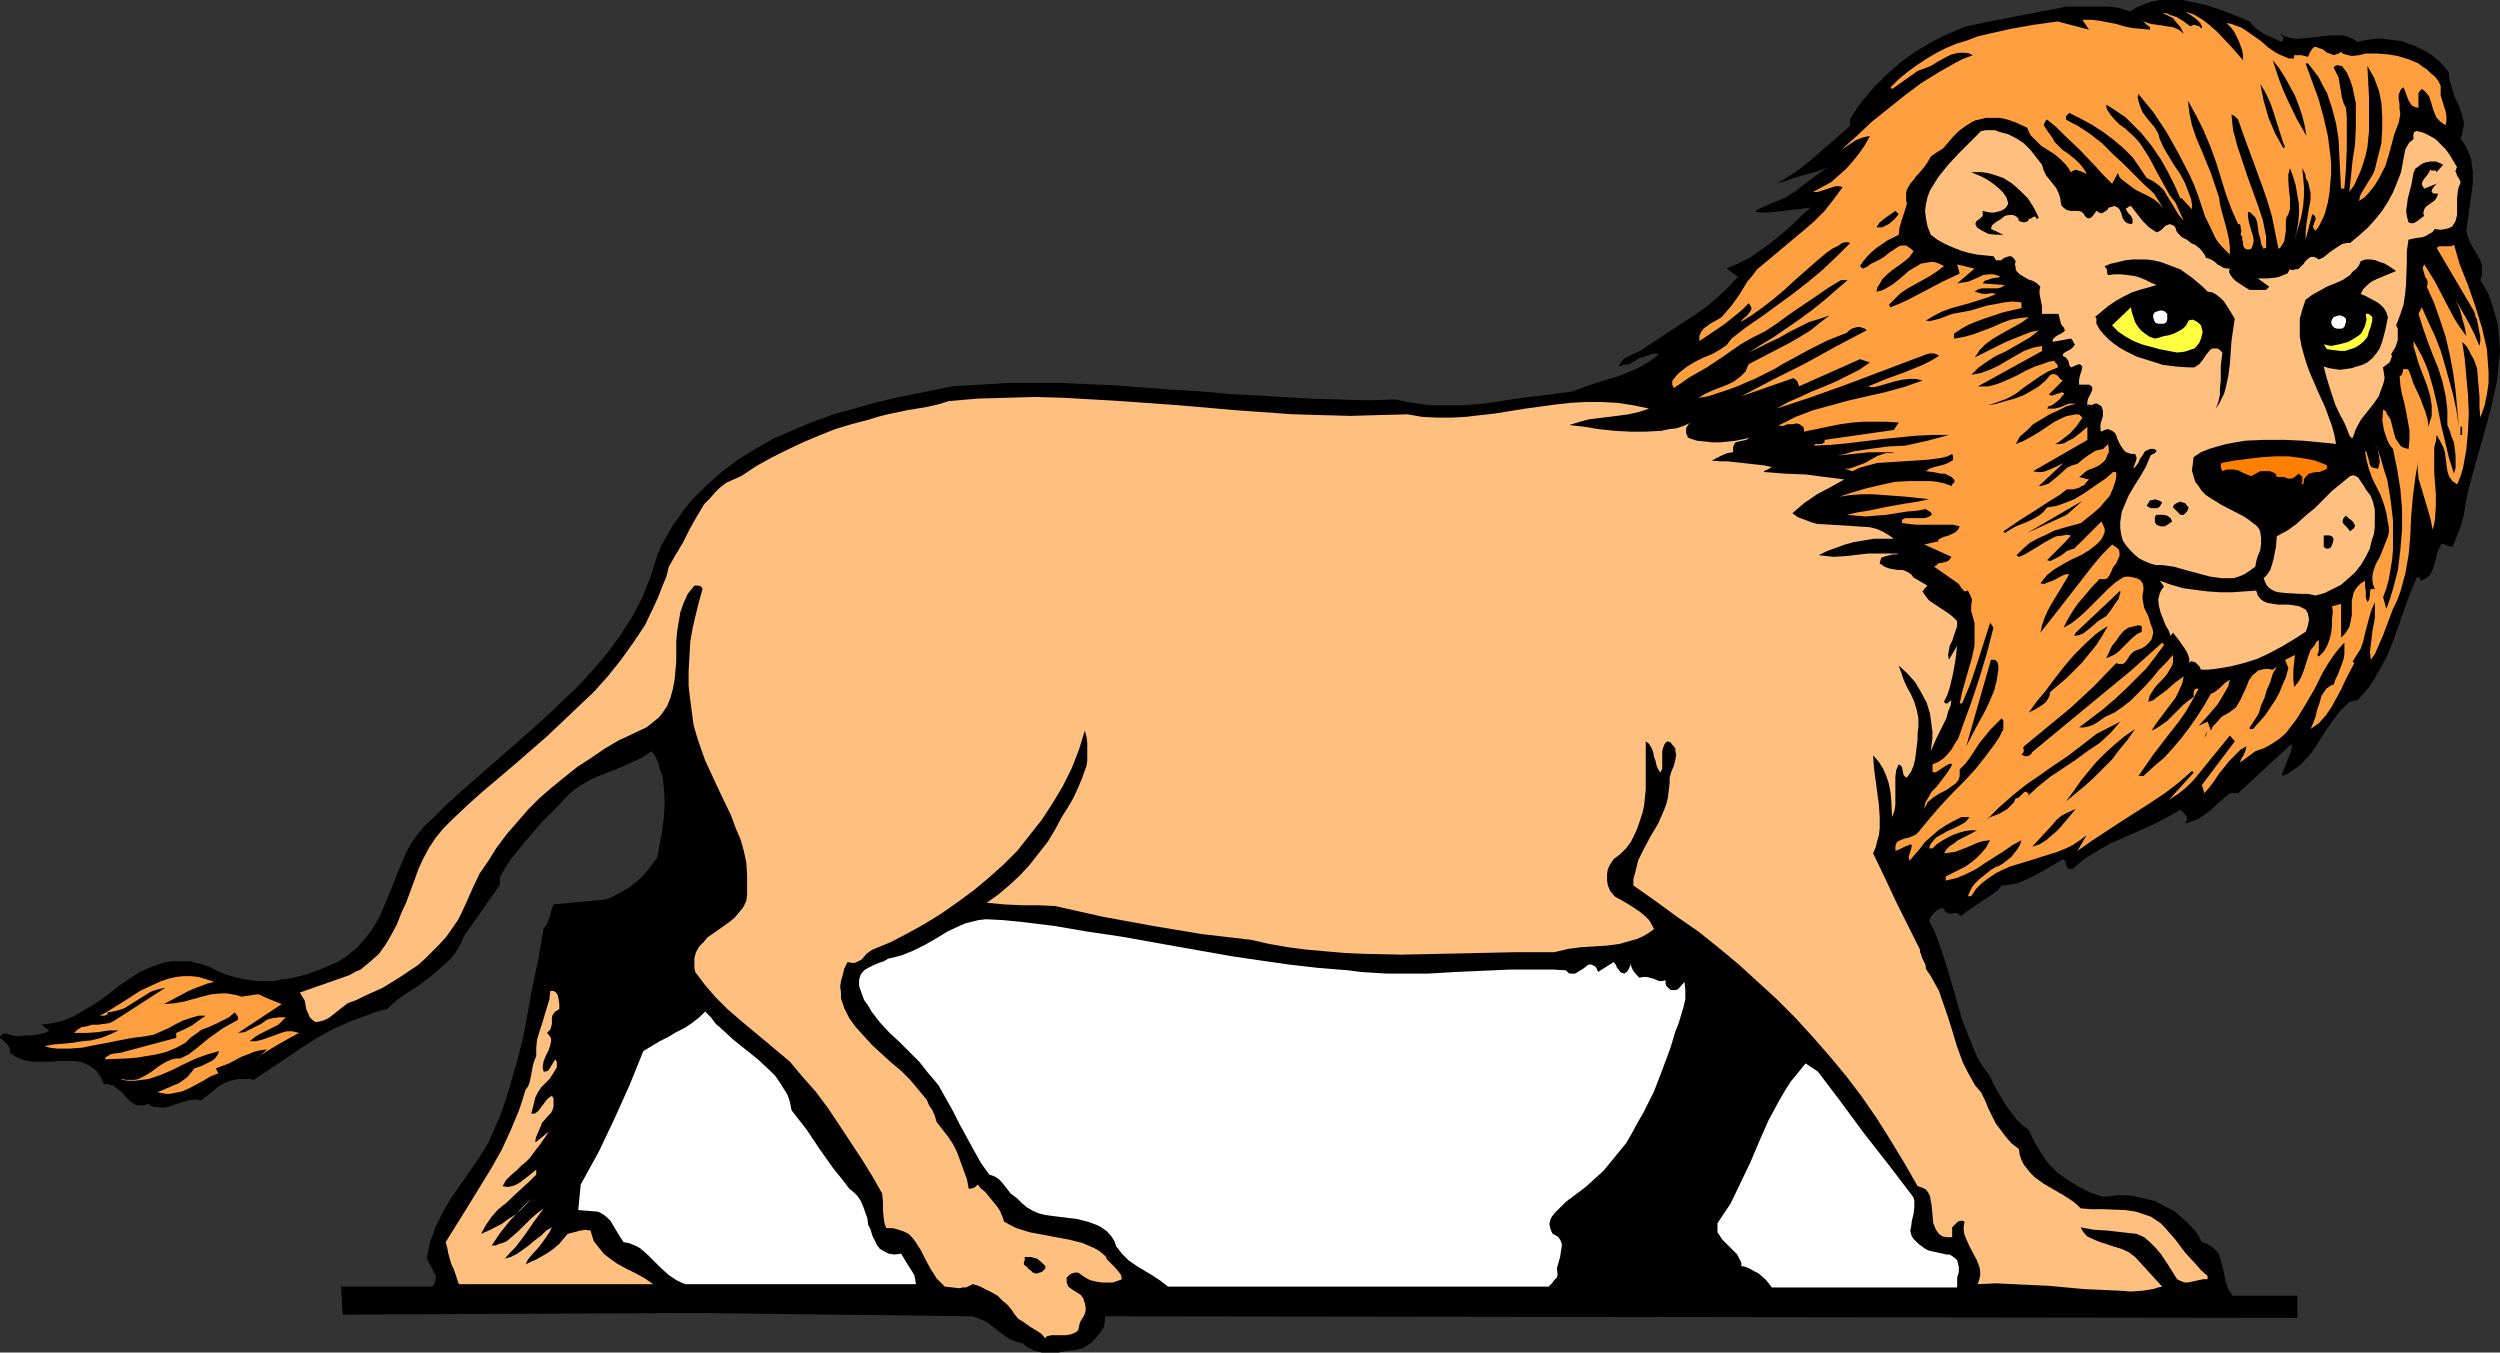 <?xml version="1.0" encoding="UTF-8" standalone="no"?>
<svg
   version="1.0"
   width="129.766mm"
   height="70.205mm"
   id="svg42"
   sodipodi:docname="Lion 09.wmf"
   xmlns:inkscape="http://www.inkscape.org/namespaces/inkscape"
   xmlns:sodipodi="http://sodipodi.sourceforge.net/DTD/sodipodi-0.dtd"
   xmlns="http://www.w3.org/2000/svg"
   xmlns:svg="http://www.w3.org/2000/svg">
  <rect width="100%" height="100%" fill="#333333" stroke="none"/>
  <sodipodi:namedview
     id="namedview42"
     pagecolor="#ffffff"
     bordercolor="#000000"
     borderopacity="0.25"
     inkscape:showpageshadow="2"
     inkscape:pageopacity="0.0"
     inkscape:pagecheckerboard="0"
     inkscape:deskcolor="#d1d1d1"
     inkscape:document-units="mm" />
  <defs
     id="defs1">
    <pattern
       id="WMFhbasepattern"
       patternUnits="userSpaceOnUse"
       width="6"
       height="6"
       x="0"
       y="0" />
  </defs>
  <path
     style="fill:#000000;fill-opacity:1;fill-rule:evenodd;stroke:none"
     d="m 441.329,4.202 0.485,0.646 0.646,0.646 1.616,1.131 1.778,0.808 1.778,0.808 0.162,-0.162 0.162,-0.323 v -0.485 l -0.646,-0.646 0.97,0.485 0.97,0.323 0.97,0.162 h 0.808 l 1.939,-0.162 4.04,-0.485 h 1.778 0.97 l 0.97,0.323 0.808,0.323 0.97,0.646 1.293,-0.323 1.131,-0.162 1.293,-0.162 h 1.131 l 1.293,0.162 1.293,0.162 1.293,0.162 1.131,0.485 1.131,0.323 1.293,0.646 0.97,0.485 1.131,0.646 1.939,1.616 0.808,0.97 0.808,0.97 v 0.808 l 0.162,0.808 0.485,1.616 0.485,1.616 0.808,1.616 0.485,1.454 0.485,1.616 v 0.808 l -0.162,0.808 -0.162,0.97 -0.323,0.808 0.646,0.97 0.646,1.131 0.485,1.131 0.323,0.97 0.162,1.131 0.162,1.131 v 2.262 l -0.323,2.424 -0.646,4.686 -0.323,2.262 0.323,1.293 0.485,1.131 0.646,1.131 0.646,1.131 0.646,1.131 0.323,1.131 v 0.646 0.646 0.646 l -0.323,0.808 0.808,1.293 0.808,1.454 0.485,1.454 0.485,1.454 0.808,2.909 0.323,2.747 0.162,2.909 -0.323,2.909 -0.323,2.909 -0.646,2.909 -0.646,2.747 -0.808,3.07 -1.616,5.656 -1.616,5.818 -0.646,2.909 -0.485,2.909 -0.485,1.778 -0.485,1.454 -0.646,1.616 -0.646,1.454 -2.101,-0.646 -0.485,0.97 -0.485,1.131 -0.162,0.97 -0.323,1.131 -0.323,0.97 -0.485,0.97 -0.323,0.323 -0.485,0.323 -0.485,0.323 -0.646,0.162 v -0.323 -0.162 l -0.323,-0.162 h -0.323 l -1.293,3.07 -1.131,3.07 -2.262,6.464 -1.293,3.07 -1.616,2.909 -0.808,1.454 -0.97,1.454 -1.131,1.293 -1.131,1.293 -1.616,0.323 -0.97,0.97 -0.97,0.97 -1.454,1.939 -1.454,2.101 -1.293,2.101 -1.293,1.939 -1.616,1.778 -0.808,0.808 -0.97,0.646 -1.131,0.808 -1.293,0.485 0.162,-0.646 0.323,-0.808 0.646,-1.616 0.646,-1.616 0.162,-0.808 v -0.808 l -10.504,9.696 h -1.616 l -2.101,1.778 -1.939,1.778 -1.131,0.808 -0.97,0.646 -1.293,0.485 -1.293,0.485 0.162,-0.485 0.162,-0.323 v -0.485 l -0.162,-0.162 -0.162,-0.323 -0.97,-0.97 -2.586,1.454 -2.747,1.454 -5.494,2.424 -2.909,1.293 -2.586,1.454 -2.586,1.616 -1.131,0.97 -1.131,0.97 h -0.323 -0.323 l -0.323,-0.162 -0.162,-0.323 -0.162,-0.485 v -0.323 l -0.162,-0.323 -0.485,-0.323 -2.909,1.778 -2.909,1.616 -1.454,0.646 -1.454,0.646 -1.616,0.323 -1.616,0.162 -0.808,0.97 -1.131,0.808 -1.939,1.293 -2.101,1.454 -0.97,0.646 -0.97,0.808 -0.485,-0.323 -0.485,-0.323 -0.97,0.162 h -0.485 l -0.485,-0.162 -0.323,-0.323 -0.162,-0.323 -0.162,-0.323 -0.485,0.162 -0.485,0.162 -0.808,0.646 -0.646,0.808 -0.323,0.808 0.97,1.939 0.808,1.939 1.293,3.878 1.131,3.717 2.262,7.918 1.454,3.717 0.808,1.939 0.808,1.939 1.131,1.778 1.293,1.778 0.646,1.454 0.808,1.454 1.778,2.909 0.97,1.293 0.97,1.293 1.131,1.131 1.293,0.97 1.131,2.424 1.293,2.101 1.454,2.101 1.778,1.778 2.101,1.454 2.101,1.293 2.262,1.131 2.424,0.808 1.454,-0.162 1.616,-0.162 h 1.454 l 1.454,0.162 1.293,0.323 1.454,0.323 1.454,0.323 1.131,0.646 1.293,0.646 1.293,0.646 0.97,0.808 1.131,0.97 0.97,0.97 0.97,0.97 0.808,1.131 0.646,1.293 0.97,0.323 0.808,0.485 0.646,0.485 0.485,0.485 0.485,0.646 0.162,0.646 0.485,1.616 0.323,1.454 0.323,1.616 0.485,1.454 0.485,0.646 0.323,0.646 h 12.766 v 4.363 l -233.835,-0.323 -0.162,1.131 -0.162,0.97 -0.485,0.808 -0.646,0.808 -0.646,0.808 -0.646,0.646 -1.778,1.131 -1.454,0.323 -1.616,0.162 -1.616,0.323 h -1.616 -1.616 l -1.454,-0.323 -0.646,-0.323 -0.646,-0.323 -0.485,-0.323 -0.485,-0.485 -0.646,-0.162 -0.646,-0.162 -1.293,-0.485 -1.131,-0.808 -1.131,-0.808 -2.262,-1.778 -1.454,-0.646 -1.293,-0.485 -55.106,-0.646 -68.518,0.323 -0.323,-5.494 h 17.938 l 0.485,-0.808 0.162,-0.808 v -0.646 l -0.323,-0.485 -0.646,-1.293 -0.808,-1.454 0.323,-1.616 0.323,-1.616 0.646,-1.616 0.485,-1.454 1.454,-2.909 1.616,-2.747 3.717,-5.333 1.778,-2.586 1.778,-2.909 1.131,-2.586 1.131,-2.586 0.97,-2.747 0.808,-2.586 1.454,-5.01 1.293,-5.01 0.97,-5.171 0.97,-5.333 1.131,-5.333 0.485,-2.909 0.485,-2.747 0.323,-0.323 0.323,-0.485 0.485,-1.293 0.323,-1.293 0.485,-1.293 10.342,-0.97 1.454,-0.646 1.454,-0.808 1.454,-0.808 1.293,-0.97 1.293,-1.131 1.131,-1.293 0.97,-1.293 0.97,-1.293 0.485,-2.747 0.485,-2.586 0.323,-2.747 0.162,-2.747 -0.162,-2.747 -0.162,-1.293 -0.162,-1.293 -0.485,-1.131 -0.323,-1.293 -0.485,-1.131 -0.808,-1.131 -1.131,0.808 -1.131,0.646 -2.424,1.131 -2.262,0.97 -2.586,0.97 -2.262,0.97 -2.262,1.293 -1.131,0.808 -0.97,0.808 -0.97,0.97 -0.97,1.131 -3.394,3.394 -3.07,3.555 -1.454,1.778 -1.454,1.778 -1.293,1.939 -0.97,1.778 v 1.454 l -7.11,10.181 -0.485,1.131 -0.646,1.293 -0.646,0.97 -0.808,0.97 -1.939,1.778 -2.101,1.778 -2.101,1.616 -2.262,1.454 -2.101,1.454 -1.939,1.778 -1.939,0.485 -1.778,0.646 -3.555,1.293 -3.232,1.454 -3.232,1.778 -3.07,1.939 -3.07,2.101 -6.302,4.202 -0.808,-0.162 h -0.808 -1.454 l -1.454,0.323 -1.293,0.485 -1.131,0.646 -1.131,0.97 -2.262,1.778 -0.646,-0.162 h -0.646 l -1.293,0.162 -2.586,0.808 -1.293,0.485 -1.293,0.162 -0.646,-0.162 h -0.646 l -0.646,-0.162 -0.646,-0.485 -0.646,0.323 H 27.634 26.987 l -0.485,-0.162 -0.97,-0.646 -0.808,-0.808 -0.97,-1.131 -0.97,-0.646 -0.485,-0.485 -0.646,-0.162 -0.646,-0.162 h -0.646 l -0.323,-0.808 -0.323,-0.646 -0.808,-1.131 -0.97,-0.808 -0.97,-0.485 -1.131,-0.485 -1.293,-0.162 h -1.131 -1.454 l -2.586,0.162 H 6.626 l -1.293,-0.162 -1.131,-0.323 -1.131,-0.485 -0.97,-0.646 -0.162,-0.485 v -0.485 L 1.454,204.906 0.646,204.098 0,203.613 l 0.162,-0.485 0.485,-0.323 H 0.97 1.454 l 0.97,0.323 0.808,0.162 1.778,-0.162 h 1.454 l 1.616,-0.323 0.808,-0.162 0.808,-0.485 -1.616,-1.131 1.131,-0.162 1.131,-0.162 2.101,-0.485 1.939,-0.808 1.939,-1.131 1.939,-1.131 1.939,-1.293 3.555,-2.747 1.939,-1.293 1.778,-1.131 2.101,-0.97 1.939,-0.646 1.131,-0.323 1.131,-0.162 h 1.131 1.131 1.293 l 1.131,0.323 1.293,0.323 1.454,0.485 1.454,0.808 1.616,0.646 1.616,0.485 1.454,0.323 1.616,0.323 1.616,0.162 h 1.616 1.616 l 1.454,-0.323 1.616,-0.162 3.232,-0.808 3.07,-1.131 3.07,-1.293 0.97,-0.646 0.97,-0.646 1.778,-1.454 1.454,-1.616 1.293,-1.616 1.131,-1.778 0.97,-1.939 1.616,-3.878 1.616,-4.04 0.808,-1.939 0.808,-1.939 0.97,-1.778 1.293,-1.778 1.293,-1.616 1.616,-1.454 2.909,-2.909 3.232,-2.909 6.464,-5.656 6.626,-5.818 3.232,-2.909 3.07,-2.909 3.232,-3.07 2.909,-3.232 2.747,-3.232 2.586,-3.555 2.262,-3.555 1.939,-3.717 0.808,-2.101 0.808,-1.939 0.646,-2.101 0.646,-2.101 0.808,-1.939 1.131,-1.939 0.97,-1.778 1.293,-1.778 1.131,-1.616 1.293,-1.616 1.454,-1.454 1.454,-1.454 3.07,-2.747 3.232,-2.424 3.394,-2.101 3.717,-2.101 3.717,-1.616 3.878,-1.616 4.04,-1.454 4.04,-1.131 4.04,-1.131 4.04,-0.97 4.04,-0.808 4.04,-0.808 3.07,-0.646 5.333,-0.323 5.333,-0.323 h 5.494 5.333 l 10.827,0.485 10.666,0.808 5.494,0.323 5.333,0.485 10.989,0.646 5.494,0.323 5.494,0.162 5.656,0.162 5.494,-0.162 2.262,0.485 2.262,0.323 2.262,0.323 h 2.101 4.363 l 4.202,-0.323 4.202,-0.646 4.363,-0.646 4.363,-0.485 4.525,-0.646 2.101,-0.808 2.262,-0.808 4.363,-1.293 2.101,-0.808 2.101,-0.97 1.939,-1.131 0.97,-0.646 0.97,-0.808 -0.97,-0.162 -0.97,0.323 -0.97,0.323 -0.97,0.323 -1.939,1.131 -1.131,0.162 -0.97,0.323 0.485,-0.808 0.485,-0.646 0.808,-0.485 0.646,-0.323 1.778,-0.808 0.808,-0.485 0.646,-0.485 4.686,-3.07 4.686,-3.07 2.262,-1.616 2.101,-1.778 2.101,-1.939 1.939,-2.101 -2.262,-1.616 2.262,-0.97 2.262,-1.131 2.101,-1.454 2.262,-1.616 1.939,-1.616 2.101,-1.778 1.778,-1.778 1.778,-1.616 -1.293,0.162 -1.293,0.162 -2.747,0.323 -2.747,0.323 h -1.454 l -1.293,-0.162 0.485,-0.485 0.808,-0.323 1.454,-0.646 1.616,-0.646 1.454,-0.646 2.101,-1.293 2.101,-1.616 3.878,-2.909 -2.262,0.808 -2.424,0.646 -5.01,1.616 1.616,-0.97 1.778,-1.131 1.778,-1.293 1.778,-1.454 3.717,-3.232 3.717,-3.232 V 23.432 l 0.97,-1.616 1.131,-1.616 2.424,-2.909 2.586,-2.586 2.747,-2.424 2.909,-2.101 3.232,-1.939 3.232,-1.616 3.555,-1.454 4.686,-0.97 5.01,-0.97 10.019,-1.939 h 1.616 1.616 3.232 1.616 l 1.616,0.162 1.293,0.323 1.454,0.485 1.293,-0.808 1.454,-0.646 1.454,-0.485 L 423.715,0 h 1.454 1.616 1.454 l 1.454,0.323 3.07,0.646 2.909,0.97 2.909,1.131 z"
     id="path1" />
  <path
     style="fill:#ff9f3f;fill-opacity:1;fill-rule:evenodd;stroke:none"
     d="m 440.036,11.797 v -0.97 l -0.162,-0.97 -0.646,-1.778 -0.485,-0.97 -0.485,-0.97 -0.646,-0.808 -0.808,-0.808 0.97,0.162 0.808,0.323 0.97,0.323 0.808,0.485 1.616,1.131 1.616,1.131 1.454,1.293 1.454,0.97 0.97,0.485 0.808,0.323 0.808,0.323 h 0.97 v -0.646 h 0.646 0.808 l 0.646,0.162 0.646,0.162 0.323,-0.808 0.323,-0.485 0.323,-0.485 0.323,-0.162 h 0.323 l 0.323,0.162 0.97,0.323 0.808,0.646 0.97,0.323 0.323,0.162 0.485,-0.162 0.485,-0.162 0.485,-0.323 0.323,0.323 0.485,0.162 0.646,0.162 0.646,0.162 1.454,-0.162 1.293,-0.323 h 2.101 l 2.262,0.162 1.939,0.323 2.101,0.646 1.939,0.808 0.808,0.646 0.808,0.485 0.808,0.808 0.808,0.646 0.646,0.808 0.485,0.97 v 0.97 0.97 l 0.646,2.101 0.323,0.97 0.162,0.97 v 0.97 l -0.162,0.808 -0.485,-0.323 -0.485,-0.323 -0.485,-0.485 -0.323,-0.323 -0.485,-1.131 -0.323,-0.97 -0.323,-1.131 -0.323,-0.97 -0.646,-0.808 -0.323,-0.323 -0.485,-0.323 -0.323,0.323 -0.323,0.485 v 0.323 1.131 0.485 0.97 l -0.646,-0.162 -0.646,-0.323 -0.323,-0.485 -0.323,-0.485 -0.485,-1.293 -0.485,-1.293 -0.485,0.323 -0.162,0.323 -0.323,0.808 v 0.97 l 0.162,0.808 v 0.97 l 0.162,0.97 -0.162,0.97 -0.162,0.808 -0.808,2.101 -1.131,4.202 -0.646,2.101 -0.97,1.939 -1.131,1.939 -0.646,0.808 -0.646,0.808 -0.808,0.808 -0.97,0.646 0.162,-0.97 0.323,-0.646 1.778,-2.909 0.485,-0.808 0.323,-0.808 0.646,-2.586 0.646,-2.586 0.162,-2.747 v -2.586 l -0.162,-2.586 -0.485,-2.424 -0.485,-1.293 -0.485,-1.293 -0.646,-1.131 -0.646,-1.131 0.162,3.07 0.162,3.232 v 3.232 3.232 l -0.323,3.232 -0.323,1.454 -0.485,1.616 -0.485,1.454 -0.646,1.454 -0.646,1.454 -0.97,1.293 0.162,-1.454 0.162,-1.454 0.323,-3.232 0.485,-3.232 0.162,-3.232 v -3.232 -1.616 l -0.323,-1.454 -0.323,-1.616 -0.485,-1.454 -0.646,-1.454 -0.97,-1.293 h -0.323 l -0.485,-0.162 -0.485,0.162 -0.323,0.323 0.485,0.97 0.485,0.97 0.323,1.939 0.323,1.939 0.323,1.131 0.485,0.97 0.162,1.778 v 1.939 4.202 l -0.162,4.04 -0.162,2.101 -0.162,1.778 h -0.646 l -0.323,-6.464 -0.162,-3.232 -0.485,-3.07 -0.808,-3.07 -0.485,-1.454 -0.485,-1.454 -0.808,-1.454 -0.808,-1.616 -0.97,-1.293 -1.131,-1.454 h -0.485 l 1.293,3.555 1.293,3.555 0.97,3.555 0.808,3.555 0.485,3.717 0.162,1.778 v 1.939 l -0.162,1.778 -0.162,1.939 -0.323,1.939 -0.485,1.778 -0.323,0.97 -0.485,0.97 -0.485,0.97 -0.646,0.808 -0.323,-0.323 -0.162,-0.485 0.323,-0.97 0.162,-0.323 v -0.485 l -0.162,-0.323 -0.162,-0.162 -0.323,-0.162 -1.293,5.01 v -1.454 l 0.162,-1.616 0.485,-3.07 0.323,-1.616 v -1.454 l -0.162,-0.646 -0.162,-0.808 -0.162,-0.646 -0.485,-0.808 v -0.485 l -0.162,-0.485 -0.485,-0.97 0.162,1.778 0.162,1.778 v 1.939 l -0.162,1.939 -0.323,1.939 -0.485,1.778 -0.485,1.616 -0.485,1.454 0.485,-1.616 0.323,-1.778 0.162,-1.778 v -1.939 l -0.323,-1.778 -0.323,-1.939 -0.485,-1.616 -0.646,-1.778 -0.323,1.293 v 1.131 l 0.162,2.262 0.162,1.131 v 1.131 1.131 l -0.323,0.97 -0.162,0.323 -0.162,0.162 -0.162,0.808 v 0.97 0.97 l -0.162,1.131 -0.162,0.97 -0.485,0.808 -0.323,0.485 -0.323,0.162 -0.646,-3.232 -0.646,-3.232 -0.97,-3.232 -1.131,-3.232 -2.262,-6.141 -1.131,-3.07 -1.131,-3.232 -0.323,-0.323 -0.323,-0.323 -0.323,-0.162 -0.323,-0.162 0.162,1.616 0.162,1.454 0.808,3.07 0.97,2.909 0.97,2.909 2.101,5.818 0.97,2.909 0.646,3.232 v 2.262 h -0.162 -0.162 v 0.162 h -0.162 l -0.485,-0.97 -0.162,-0.97 -0.323,-1.131 -0.162,-1.131 -0.162,-1.131 -0.323,-0.808 -0.646,-0.646 -0.323,-0.323 -0.485,-0.162 v 0.97 l 0.162,0.97 0.485,1.778 0.323,0.97 0.162,0.97 -0.162,0.808 -0.323,0.808 -0.646,0.162 -0.485,-0.162 -0.323,-0.323 -0.162,-0.485 v -0.485 l -0.162,-0.485 v -0.646 l -0.323,-0.323 0.162,-0.808 -0.162,-0.646 v -0.323 l -0.162,-0.323 h -0.162 -0.162 l -1.293,-2.909 -1.131,-3.07 -1.939,-6.302 -1.131,-3.07 -1.293,-3.07 -1.454,-2.909 -0.808,-1.454 -0.808,-1.454 0.323,2.586 0.485,2.262 0.808,2.424 0.97,2.262 1.939,4.686 0.808,2.424 0.808,2.424 0.162,1.293 0.323,1.293 0.808,2.909 0.323,1.293 0.323,1.454 0.162,1.454 v 1.454 l -0.808,-0.808 -0.808,-0.808 -0.808,-0.97 -0.485,-0.808 -0.97,-2.101 -0.97,-1.939 -1.454,-4.363 -0.808,-2.101 -0.97,-2.101 -2.101,-4.04 -2.262,-4.04 -1.293,-1.939 -1.293,-1.939 -1.454,-1.778 -1.454,-1.778 -0.162,0.646 0.162,0.646 0.323,1.131 0.485,1.131 0.808,1.131 0.808,0.97 0.808,0.97 0.646,1.131 0.323,1.131 0.808,1.778 0.97,1.616 0.97,1.616 1.131,1.616 0.97,1.778 0.646,1.616 0.646,1.778 0.162,0.97 v 0.97 l -2.101,-2.262 -0.162,0.162 -1.131,-2.586 -1.293,-2.586 -1.454,-2.586 -1.778,-2.586 -1.939,-2.424 -2.101,-2.101 -1.131,-1.131 -2.424,-1.616 -1.293,-0.808 v 0.485 l 0.162,0.485 0.646,0.97 0.808,0.97 0.97,0.97 1.131,0.808 1.939,1.778 0.97,1.131 1.778,2.747 1.616,3.07 1.616,2.909 0.808,1.454 1.131,1.454 1.616,3.555 -0.97,-1.131 -1.454,-2.424 -0.808,-1.293 -0.646,-1.131 -0.97,-0.97 -1.131,-0.808 -1.293,-0.646 -1.293,-1.939 -1.454,-2.101 -1.778,-1.778 -2.101,-1.778 -1.939,-1.454 -2.262,-1.454 -2.101,-1.131 -2.262,-1.131 -0.323,0.323 -0.323,0.323 v 0.323 0.323 l 1.131,0.646 1.293,0.646 2.424,1.616 2.262,1.778 2.101,2.101 2.101,1.939 2.101,2.101 1.939,1.939 1.939,1.778 1.616,2.586 v 0.162 l -0.323,-0.485 -0.323,-0.323 -0.97,-0.808 -1.131,-0.646 -1.293,-0.646 -1.293,-0.646 -1.293,-0.97 -1.293,-0.97 -0.485,-0.485 -0.323,-0.808 -1.131,2.101 -1.778,-1.778 -1.454,-1.616 -3.07,-3.232 -3.07,-2.909 -1.616,-1.616 -1.778,-1.454 -0.323,0.323 -0.162,0.323 -0.162,0.485 0.323,0.485 0.323,0.485 0.323,0.485 0.485,0.646 0.323,0.485 0.323,0.646 0.808,0.808 0.808,0.808 0.97,0.646 0.808,0.646 0.808,0.646 0.808,0.808 0.646,0.808 0.646,0.97 -0.162,0.162 -0.162,-0.162 -0.323,-0.162 -0.97,-0.323 -0.485,-0.162 -0.485,0.162 -0.485,0.323 -0.485,-0.808 -0.485,-0.646 -1.131,-1.131 -1.131,-0.97 -2.586,-1.616 -0.97,-0.97 -1.131,-1.131 -0.323,-0.646 -0.323,-0.808 -2.101,-0.97 -1.293,-0.485 -1.131,-0.323 -1.131,-0.162 h -1.293 -1.131 l -1.293,0.323 -0.808,0.162 -0.646,0.323 -1.293,0.808 -1.293,0.97 -1.131,1.131 -1.939,2.262 -1.293,0.808 -1.131,0.808 -0.646,1.131 -0.808,1.131 -0.97,1.131 -0.485,0.485 -0.323,0.485 -0.808,0.97 -0.646,1.131 -0.162,0.646 v 0.646 0.808 l 0.162,0.646 -0.485,1.616 -0.485,1.454 -0.485,1.616 -0.162,1.454 -2.262,1.131 -2.101,1.454 -0.97,0.808 -0.808,0.808 -0.808,0.97 -0.646,0.97 0.323,0.323 0.323,0.162 0.323,-0.162 0.323,-0.162 0.323,-0.162 0.323,-0.323 0.646,-0.323 0.97,-0.485 1.131,-0.646 0.97,-0.808 0.97,-0.646 0.97,-0.646 0.485,-0.162 h 0.485 0.485 l 0.485,0.323 0.485,0.323 0.485,0.485 -0.808,1.131 -1.131,0.97 -1.131,0.808 -1.131,0.808 -0.97,0.808 -0.97,0.97 -0.646,1.131 -0.323,0.485 -0.162,0.808 0.808,-0.162 0.808,-0.323 1.616,-0.97 1.616,-1.293 1.454,-1.293 1.616,-0.97 0.808,-0.485 0.97,-0.162 0.808,-0.162 h 0.808 l 0.97,0.323 0.97,0.485 -1.293,0.97 -1.454,0.97 -1.454,0.808 -2.909,1.616 -1.454,0.97 -1.131,1.131 -1.131,1.131 0.323,0.485 1.616,-0.646 1.778,-0.808 3.394,-1.778 3.394,-1.778 3.394,-1.616 -0.485,-1.778 3.394,0.808 -3.394,2.909 0.97,-0.162 1.131,-0.162 1.939,-0.808 0.97,-0.485 1.131,-0.162 h 0.97 l 0.646,0.162 0.646,0.323 -0.323,0.162 h -0.485 l -0.808,0.162 -0.97,0.323 -0.485,0.162 -0.323,0.485 4.363,0.323 -0.808,0.485 -0.646,0.162 h -1.454 -1.616 l -0.646,0.162 -0.808,0.485 0.646,0.162 0.485,0.162 0.97,0.162 0.97,-0.162 h 0.646 l 0.485,0.162 -1.616,0.646 -3.555,1.131 -1.778,0.485 -1.778,0.485 -1.778,0.646 -1.616,0.808 -1.616,0.97 0.646,0.162 0.646,-0.162 1.293,-0.323 2.586,-0.97 1.778,-0.323 1.778,-0.323 1.616,-0.485 1.616,-0.485 1.778,-0.323 1.616,-0.323 1.616,-0.162 1.778,0.162 v 1.131 l -3.555,0.808 -3.394,1.131 -1.778,0.646 -1.616,0.646 -1.454,0.808 -1.454,0.97 v 0.97 l 1.939,-0.323 1.778,-0.485 3.878,-1.454 1.778,-0.808 1.778,-0.646 1.778,-0.323 1.778,-0.162 -1.293,0.97 -1.454,0.808 -1.454,0.808 -1.454,0.808 -1.616,0.97 -1.293,0.97 -1.131,1.131 -0.485,0.808 -0.485,0.646 2.909,-1.454 3.232,-1.616 3.232,-1.293 1.616,-0.646 1.616,-0.323 -1.616,1.293 -1.616,0.97 -3.394,1.939 -1.778,0.808 -1.778,1.131 -1.616,1.131 -1.454,1.454 0.808,-0.162 0.97,-0.162 1.778,-0.646 1.778,-0.808 1.616,-0.97 3.394,-1.939 1.778,-0.646 0.808,-0.162 0.97,-0.162 v 0.97 l -12.605,6.949 h 0.97 1.131 l 1.778,-0.485 1.939,-0.808 1.778,-0.808 1.778,-0.97 1.778,-0.808 1.939,-0.646 0.808,-0.323 1.131,-0.162 0.162,0.323 0.162,0.162 0.162,0.162 0.162,0.323 v 0.323 l -1.939,0.808 -1.616,0.97 -1.616,1.131 -1.616,1.131 -1.454,1.131 -1.778,0.97 -1.778,0.646 -1.939,0.646 1.778,-0.323 1.616,-0.485 1.778,-0.485 1.778,-0.646 1.454,-0.808 1.616,-0.97 1.293,-1.131 0.97,-1.131 0.485,-0.162 h 0.323 l 0.646,0.323 0.485,0.646 0.485,0.323 -2.747,2.747 0.485,0.162 h 0.323 l 0.808,-0.323 0.646,-0.162 0.323,-0.162 0.323,0.162 0.162,0.162 -0.162,0.162 -0.323,0.323 -0.323,0.485 -0.97,0.808 -0.646,0.485 -0.646,0.162 -0.323,0.485 h 0.646 0.808 l 1.293,-0.323 1.454,-0.646 h 0.646 0.808 l -1.778,0.485 -1.616,0.808 -1.778,0.808 -1.616,0.97 -1.616,0.97 -1.293,1.293 -1.293,1.131 -0.808,1.454 0.808,-0.323 0.808,-0.323 1.454,-0.808 1.616,-0.97 1.454,-0.97 1.454,-0.97 1.616,-0.808 0.808,-0.323 0.808,-0.162 0.808,-0.162 h 0.808 l 0.646,0.646 -1.131,1.616 -1.293,1.454 -1.454,1.131 -0.646,0.485 -0.808,0.485 h 0.97 l 0.808,-0.162 0.808,-0.485 0.97,-0.485 1.454,-1.131 1.293,-1.131 v 2.586 l -10.666,6.141 0.97,0.162 h 0.808 l 0.646,-0.162 0.808,-0.323 1.454,-0.646 0.646,-0.323 0.646,-0.323 -4.848,4.525 h 0.485 l 0.485,-0.162 0.97,-0.323 0.97,-0.808 0.808,-0.646 1.778,-1.616 0.97,-0.485 1.131,-0.323 1.131,-0.97 1.131,-0.808 1.293,-0.808 0.646,-0.162 0.808,-0.162 0.97,-0.97 0.162,0.808 v 0.808 l -0.323,0.646 -0.323,0.808 -0.646,0.646 -0.646,0.485 -0.646,0.323 -0.808,0.323 -0.485,0.162 -0.323,0.162 -0.485,0.323 -0.485,0.485 -0.646,0.485 1.939,0.485 -0.485,0.485 -0.485,0.646 -0.485,0.162 -0.485,0.323 -1.131,0.323 h -1.293 l -1.454,1.131 -1.616,0.97 -3.232,2.101 -3.07,1.939 -3.07,2.101 0.323,0.323 0.97,-0.646 1.131,-0.646 2.424,-0.97 0.97,-0.485 1.131,-0.646 0.808,-0.646 0.808,-0.97 1.939,-0.323 1.778,-0.646 1.616,-0.646 1.616,-0.97 1.454,-0.97 1.616,-1.131 1.454,-0.97 1.454,-1.293 h 0.646 v 0.97 l -0.162,0.808 -0.485,1.454 -0.646,1.454 -0.97,1.131 -0.97,1.131 -1.293,1.131 -2.424,1.939 -3.555,0.97 -1.616,0.485 -1.616,0.808 -1.778,0.808 -1.454,0.808 -1.293,1.131 -1.293,1.293 0.485,0.323 1.131,-0.485 2.424,-1.454 1.293,-0.808 1.131,-0.646 1.293,-0.646 1.454,-0.162 0.646,-0.162 0.808,0.162 -0.97,1.131 -1.293,1.293 -1.293,1.293 -0.646,0.646 -0.485,0.485 0.646,0.162 0.646,-0.323 0.646,-0.323 0.646,-0.323 1.293,-0.97 0.808,-0.323 0.646,-0.162 5.333,-5.333 0.162,0.323 0.162,0.323 0.323,0.808 v 0.646 l -0.323,0.808 -0.485,0.808 -0.808,0.808 -1.454,1.131 -1.616,0.97 -1.778,0.808 -1.778,0.97 -1.616,0.97 -1.454,1.131 -0.646,0.808 -0.646,0.808 0.646,0.162 0.808,-0.323 1.293,-0.485 1.454,-0.808 0.808,-0.323 h 0.646 l -1.616,2.747 -1.778,2.909 -0.808,1.454 -0.646,1.454 -0.485,1.454 -0.323,1.454 3.555,-4.525 3.394,-4.363 3.394,-4.363 1.778,-2.101 1.939,-1.939 0.485,0.323 0.485,0.323 0.323,0.323 0.162,0.485 v 0.323 0.485 l -0.323,0.646 -0.323,0.808 -0.646,0.808 -0.323,0.808 -0.323,0.646 -0.323,0.485 -0.162,0.162 -0.323,0.162 h -0.162 -0.323 -0.323 -0.485 l -0.162,0.323 -1.131,1.131 -0.808,0.97 -1.939,2.262 -0.808,1.131 -0.808,1.293 -0.646,1.131 -0.646,1.293 1.454,-0.808 1.454,-1.131 1.454,-1.293 1.454,-1.454 2.909,-2.909 1.454,-1.293 1.454,-0.97 0.646,-0.162 h 0.646 l 0.808,0.162 0.646,0.162 0.646,0.323 0.485,0.646 0.162,0.646 v 0.323 0.485 l -0.162,0.808 v 0.808 l 0.162,0.97 0.162,0.808 0.808,1.616 0.485,1.616 0.323,0.808 0.162,0.808 -0.162,0.646 -0.162,0.646 -0.485,0.646 -0.646,0.646 -0.808,0.485 -1.293,0.485 -0.485,0.323 -0.485,0.485 -0.646,0.97 -0.323,0.485 -0.485,0.323 h -0.485 -0.323 l -0.485,-0.162 -4.363,4.525 -4.525,4.202 -4.686,3.878 -4.525,3.717 -0.162,0.323 0.162,0.485 -0.162,0.485 -0.323,0.323 0.323,0.162 0.323,0.162 h 0.646 l 0.485,-0.323 0.162,-0.162 0.162,-0.323 6.464,-5.333 6.464,-5.333 6.464,-5.333 3.07,-2.747 3.07,-2.747 0.323,0.485 -1.778,2.424 -1.778,2.262 -2.101,2.101 -1.939,1.939 -2.101,1.939 -2.262,1.939 -4.686,3.555 h 0.97 l 0.808,-0.162 0.97,-0.323 0.808,-0.485 1.616,-1.131 1.778,-0.808 1.616,-1.131 1.454,-1.131 1.454,-1.454 1.454,-1.454 1.454,-1.616 1.293,-1.616 1.454,-1.454 1.293,-1.454 v 0.646 0.646 l -0.162,0.808 -0.323,0.485 -0.646,1.131 -0.808,0.97 -0.97,0.97 -0.808,0.97 -0.808,1.293 -0.162,0.485 -0.162,0.808 0.97,-0.323 0.808,-0.646 1.778,-1.293 1.616,-1.454 1.778,-1.293 -0.323,1.454 -0.646,1.454 -0.646,1.293 -0.97,1.293 -1.939,2.586 -0.97,1.293 -0.808,1.293 0.97,-0.485 0.97,-0.646 1.131,-0.808 0.97,-0.97 1.131,-1.131 0.97,-0.97 0.97,-0.808 1.131,-0.808 v -0.97 l 0.162,-0.323 v -0.162 l 0.323,-0.162 h 0.485 l -1.131,2.101 -1.293,2.262 -1.454,2.101 -1.778,2.262 -3.232,4.202 -1.454,2.101 -1.454,2.101 h 0.97 l 1.939,-1.778 2.101,-1.778 1.778,-1.939 1.616,-1.939 1.616,-2.101 1.454,-2.101 1.454,-2.262 1.293,-2.262 0.485,-0.162 0.485,-0.323 0.97,-0.808 0.808,-0.808 0.485,-0.323 0.485,-0.323 -0.323,1.293 -0.646,1.131 -0.646,1.131 -0.808,1.293 -1.778,2.101 -1.939,2.101 1.778,-0.808 0.646,1.778 0.323,-0.808 0.646,-0.646 1.131,-1.293 1.454,-0.808 1.293,-0.97 0.808,-1.293 1.293,-2.747 0.485,-1.293 0.808,-1.131 0.485,-0.323 0.485,-0.485 0.646,-0.162 0.646,-0.162 h 0.808 l 0.808,0.162 0.808,-0.646 -0.808,1.454 -0.485,1.616 -0.646,1.454 -0.485,1.616 -0.646,1.454 -0.485,1.616 -0.808,1.293 -0.97,1.454 v 0.323 h 0.646 l 1.293,-1.454 1.131,-1.293 0.97,-1.454 0.97,-1.454 0.808,-1.454 0.646,-1.616 0.646,-1.454 0.485,-1.778 -0.646,-1.616 1.939,-0.97 -0.162,1.454 -0.162,1.616 v 1.778 l 0.162,1.454 0.808,-0.97 0.646,-1.131 0.485,-1.293 0.808,-2.586 0.485,-1.293 0.808,-0.97 0.323,-0.646 0.485,-0.323 v 1.454 0.646 l -0.162,0.485 -0.162,0.323 0.323,0.323 0.97,-0.97 0.646,-1.131 0.485,-1.293 0.323,-1.293 0.162,-1.454 v -1.293 l 0.162,-1.293 -0.162,-1.131 1.778,-0.485 v 6.625 l 0.646,-0.646 0.485,-0.646 0.485,-0.808 0.162,-0.646 0.323,-1.616 v -1.454 -1.454 l 0.162,-0.646 0.162,-0.808 0.323,-0.646 0.485,-0.646 0.646,-0.646 0.808,-0.485 v 0.97 l 0.162,1.131 v 1.131 l 0.323,0.97 0.323,-0.485 0.162,-0.808 v -0.646 l 0.162,-0.646 h 0.808 l -0.323,-0.808 -0.162,-0.97 v -0.808 l 0.162,-0.808 0.485,-1.454 0.808,-1.454 0.646,-1.616 0.646,-1.616 0.323,-0.808 0.162,-0.808 v -0.97 l -0.162,-0.808 -0.323,-1.939 -0.485,-1.778 -0.646,-1.778 -0.808,-1.616 -0.808,-1.616 -0.646,-1.778 -0.485,-1.778 -0.323,-1.939 0.323,0.323 0.162,0.646 0.162,0.485 0.162,0.646 0.162,0.646 0.323,0.485 0.485,0.162 0.808,0.162 0.162,-0.646 0.162,-0.646 -0.162,-1.293 -0.323,-1.454 -0.485,-1.131 0.646,1.616 0.646,1.939 0.485,1.778 0.646,1.939 0.646,3.878 0.485,4.04 v 3.878 1.939 l -0.162,1.939 -0.323,1.939 -0.323,1.939 -0.485,1.778 -0.646,1.778 0.646,2.262 0.646,-1.778 0.646,-2.101 0.97,-3.717 0.485,-4.04 0.323,-3.878 v -4.04 l -0.323,-3.878 -0.646,-4.04 -0.808,-3.878 -0.646,-0.808 -0.485,-0.97 -0.323,-0.97 -0.323,-0.97 -0.323,-1.939 0.162,-2.101 0.485,0.323 0.323,0.646 0.646,0.97 0.323,1.293 0.323,1.293 0.323,1.131 0.646,0.97 0.323,0.485 0.485,0.323 0.485,0.162 0.646,0.162 0.162,-1.939 v -1.778 l -0.323,-1.778 -0.323,-1.778 -0.323,-1.616 -0.485,-1.778 -0.323,-1.778 -0.162,-1.939 h 0.323 l 0.162,-0.323 0.162,-0.485 v -0.323 l 0.162,-0.162 h 0.323 0.323 l 0.323,0.162 0.485,1.293 0.485,1.454 1.293,2.747 0.97,2.586 0.485,1.616 0.162,1.454 0.323,-1.131 0.323,-0.97 v -0.97 -1.131 l -0.323,-1.939 -0.646,-2.101 -0.808,-2.101 -0.808,-2.101 -0.646,-2.262 -0.323,-0.97 V 66.901 l 0.808,1.454 0.808,1.454 0.646,1.454 0.646,1.616 0.97,3.394 0.808,3.394 0.646,3.394 0.808,3.394 0.808,3.394 0.97,3.07 0.323,-1.131 v -1.131 -1.293 l -0.162,-1.293 -0.162,-1.293 -0.485,-1.131 -0.323,-1.131 -0.485,-1.131 v -1.454 -1.454 l -0.162,-1.454 -0.162,-1.293 -0.646,-2.909 -0.808,-2.586 -1.131,-2.747 -0.97,-2.586 -0.97,-2.747 -0.808,-2.586 0.646,-1.293 1.293,2.909 1.293,2.747 1.131,2.909 0.808,2.747 0.808,2.909 0.808,2.909 0.646,3.07 0.485,3.232 -0.323,-3.555 -0.323,-3.555 -0.485,-3.555 -0.646,-3.394 -0.808,-3.555 -1.131,-3.394 -1.131,-3.232 -1.454,-3.232 0.162,-0.485 v -0.485 l -0.162,-0.485 -0.323,-0.485 -0.323,-1.131 -0.162,-0.646 0.323,-0.646 1.131,1.778 0.97,1.616 3.717,7.11 1.131,1.778 1.293,1.778 -0.323,-1.778 -0.485,-1.778 -0.485,-1.778 -0.808,-1.778 2.586,4.525 1.131,2.262 0.97,2.262 0.162,-0.97 v -0.808 l -0.323,-1.616 -0.323,-1.778 -0.323,-0.646 -0.162,-0.808 -7.434,-12.605 0.485,-0.323 h 0.485 1.616 0.323 l 0.485,-0.323 1.131,3.878 1.616,4.04 1.454,4.202 1.293,4.202 0.485,2.101 0.485,2.101 0.162,2.262 0.162,2.101 v 2.262 l -0.323,2.262 -0.485,2.262 -0.808,2.262 -0.162,-1.939 v -2.101 l -0.162,-1.939 -0.162,-1.778 -0.162,-1.939 -0.646,-1.778 -0.485,-0.808 -0.485,-0.97 -0.485,-0.808 -0.808,-0.808 0.485,3.232 0.323,3.555 0.323,3.555 0.162,3.717 -0.162,3.555 -0.323,3.555 -0.323,1.778 -0.323,1.778 -0.485,1.616 -0.646,1.616 -0.485,-0.323 -0.485,-0.323 -0.323,-0.485 -0.323,-0.485 -0.323,-0.97 -0.162,-1.131 -0.162,-1.293 -0.162,-1.293 -0.323,-0.97 -0.485,-0.97 -0.808,-1.454 -0.162,1.293 -0.323,1.131 v 2.424 2.424 l 0.162,2.262 0.162,2.101 v 2.262 l -0.162,2.424 -0.162,1.131 -0.323,1.131 -0.323,-1.778 -0.485,-1.778 -0.97,-3.232 -0.485,-1.616 -0.485,-1.616 -0.162,-1.778 v -0.97 l 0.162,-1.131 -0.646,3.717 -0.485,3.878 -0.323,3.717 -0.162,3.717 -0.323,3.717 -0.646,3.717 -0.485,1.778 -0.485,1.778 -0.646,1.778 -0.808,1.616 -0.97,2.586 -0.97,2.586 -1.131,2.586 -0.485,1.131 -0.808,1.131 -0.162,-1.616 0.162,-1.293 0.323,-2.747 0.485,-2.586 v -1.454 -1.616 l -0.646,1.454 -0.485,1.616 -0.808,3.07 -0.323,1.454 -0.485,1.454 -0.808,1.293 -0.808,1.293 0.323,0.323 -1.778,3.394 -0.808,1.778 -0.97,1.778 -0.97,1.778 -1.131,1.616 -1.293,1.454 -1.616,1.131 0.485,-1.131 0.485,-1.293 0.323,-1.454 0.485,-1.293 0.323,-1.293 0.646,-0.97 0.323,-0.485 0.485,-0.323 0.485,-0.323 0.485,-0.162 0.323,-0.97 0.485,-0.97 0.808,-2.101 0.323,-0.97 0.162,-0.97 v -1.131 -1.131 l -1.293,1.454 -0.97,1.293 -0.97,1.454 -0.97,1.616 -1.616,3.232 -1.778,3.07 -1.778,2.909 -1.131,1.454 -0.97,1.293 -1.293,1.131 -1.454,0.97 -1.454,0.808 -1.778,0.646 -3.07,2.262 0.323,-0.808 0.485,-0.808 0.323,-0.808 0.162,-0.808 -1.131,0.646 -0.97,0.97 -1.131,1.131 -2.101,2.586 -0.97,1.454 -0.97,1.293 -0.97,1.131 -0.485,-1.616 6.464,-8.565 -0.97,-1.131 -2.909,3.555 -2.747,3.394 -1.454,1.778 -1.454,1.454 -1.616,1.293 -1.778,1.131 4.848,-5.333 -0.323,-0.323 -2.586,2.262 -2.747,2.101 -2.909,1.939 -5.818,3.717 -5.656,3.717 -2.747,1.939 1.778,-3.07 -1.293,0.97 -1.454,0.97 -1.293,0.646 -1.616,0.646 -3.07,0.97 -3.07,0.97 -3.232,0.97 -1.454,0.646 -1.293,0.646 -1.454,0.97 -1.293,0.97 -1.131,1.131 -0.97,1.454 h -0.646 l 0.323,-0.808 0.485,-0.97 0.646,-0.808 0.646,-0.646 1.616,-1.293 0.808,-0.646 0.808,-0.485 0.808,-0.323 0.808,-0.485 0.808,-0.646 0.808,-0.646 0.485,-0.646 0.646,-0.808 0.485,-0.808 0.323,-0.97 -1.778,0.97 -1.616,1.131 -1.778,1.131 -1.778,1.131 -1.939,1.293 -1.939,0.97 -1.939,0.808 -2.101,0.485 v -0.808 l 2.586,-1.293 1.293,-0.646 1.131,-0.808 0.97,-0.808 0.97,-0.97 0.97,-1.131 0.808,-1.454 -1.293,0.162 -1.131,0.323 -2.262,0.97 -2.101,0.808 -1.131,0.162 -1.131,0.162 0.485,-0.808 0.646,-0.646 0.808,-0.485 0.808,-0.646 1.939,-0.97 1.778,-0.97 h -1.293 l -1.131,0.162 -1.131,0.323 -1.293,0.485 -0.97,0.485 -1.131,0.646 -0.97,0.646 -0.808,0.808 h -0.646 l 0.162,-0.646 0.323,-0.485 0.808,-0.97 1.131,-0.646 1.131,-0.646 1.131,-0.485 1.293,-0.646 1.131,-0.646 0.808,-0.97 h -1.616 l -1.616,0.808 -1.454,0.808 -1.454,0.97 -1.293,1.131 -1.293,1.131 -0.97,1.293 -2.101,2.424 -0.162,-0.808 0.485,-1.454 0.162,-0.808 -0.323,-0.162 -0.323,0.162 -0.808,0.323 -0.97,0.485 -0.808,0.323 v -0.485 -0.485 l 0.162,-0.485 0.162,-0.323 0.646,-0.323 0.808,-0.323 0.808,-0.162 0.808,-0.323 0.646,-0.323 0.485,-0.485 2.262,-2.747 2.101,-2.424 2.262,-2.424 2.262,-2.262 2.101,-2.262 1.939,-2.424 1.939,-2.586 0.97,-1.454 0.808,-1.616 v -0.485 -0.646 -0.485 l -0.323,-0.485 -1.131,1.131 -1.131,1.131 -2.101,2.586 -1.778,2.747 -0.97,1.293 -1.131,1.131 v 0.646 0.646 l -0.162,0.646 -0.323,0.485 -0.485,0.485 -0.485,0.323 -1.131,0.808 -1.293,0.646 -1.293,0.808 -1.131,0.97 -0.323,0.646 -0.323,0.646 0.162,-1.131 0.646,-1.131 0.646,-1.131 0.97,-0.97 1.616,-2.101 0.808,-1.131 0.646,-1.131 -0.323,-0.162 -0.485,0.162 -0.808,0.485 -0.97,0.646 -0.485,0.323 -0.485,0.162 -0.162,-0.162 h -0.162 v -0.485 -0.97 l 1.131,-0.485 0.97,-0.646 0.808,-0.808 0.808,-0.97 0.646,-1.131 0.646,-0.97 0.485,-1.293 0.323,-0.97 1.778,-4.848 1.616,-4.848 1.454,-4.848 1.293,-5.01 -0.646,-0.97 -1.293,4.04 -1.293,4.04 -1.293,3.878 -0.808,1.939 -0.808,1.939 h -0.485 l 0.485,-2.262 0.646,-2.262 1.293,-4.525 0.485,-2.262 v -2.262 -1.131 -1.131 l -0.323,-1.131 -0.323,-1.131 v -1.293 l 0.162,-0.97 -0.323,-0.808 -0.485,-0.97 h -0.162 l -0.323,0.162 h -0.162 l -0.646,-0.646 -0.485,-0.808 -1.616,-1.131 -1.616,-1.131 -1.616,-1.131 0.485,-0.323 0.323,-0.323 0.97,-0.162 0.485,-0.162 0.485,-0.162 0.323,-0.323 0.323,-0.485 -5.333,-2.424 2.909,-0.646 -0.323,-0.162 0.485,-0.323 0.646,-0.323 1.131,-0.323 0.646,-0.323 0.646,-0.323 0.485,-0.485 0.323,-0.646 -1.293,-0.323 h -1.454 -5.818 l -1.454,-0.162 -1.293,-0.162 v -0.646 l 0.646,-0.323 h 0.646 3.07 l 0.646,-0.162 0.646,-0.323 0.162,-0.162 v -0.162 l -0.162,-0.323 -0.485,-0.323 -0.323,-0.162 -0.162,-0.162 -1.778,0.323 -1.939,0.162 -4.04,0.646 -2.101,0.162 -1.939,0.162 -1.939,-0.162 -1.778,-0.162 2.101,-0.485 2.101,-0.323 3.878,-0.808 3.717,-0.646 2.101,-0.323 2.262,-0.485 -4.525,-0.485 -4.363,-0.323 -2.262,-0.162 h -2.101 l -2.262,0.162 -2.101,0.323 2.424,-0.808 2.747,-0.808 2.747,-0.646 2.909,-0.646 2.747,-0.162 h 2.909 1.454 l 1.293,0.162 1.454,0.323 1.293,0.485 0.162,-0.323 0.323,-0.323 0.162,-0.323 -0.162,-0.323 -0.485,-0.485 -0.646,-0.323 -0.646,-0.323 h -0.808 l -1.454,-0.323 -1.454,-0.162 0.646,-0.485 0.97,-0.323 1.939,-0.485 0.808,-0.323 0.808,-0.485 0.162,-0.162 v -0.323 -0.323 l -0.162,-0.485 -0.97,0.485 -1.293,0.323 -2.424,0.323 -2.424,0.162 -2.586,0.162 -2.424,0.162 -2.586,0.162 -2.424,0.646 -1.131,0.323 -1.293,0.646 -1.616,-0.485 h 0.808 l 0.646,-0.162 1.293,-0.485 1.293,-0.485 2.262,-1.293 1.293,-0.485 0.646,-0.162 h 0.808 0.808 l 0.808,0.162 -1.454,-0.323 h -1.454 -1.454 -1.454 l -3.07,0.323 -3.07,0.323 1.454,-0.323 1.616,-0.485 3.232,-0.485 3.555,-0.485 3.394,-0.162 4.363,-0.97 4.202,-1.131 h -3.232 l -3.394,0.162 -3.232,0.323 -3.232,0.323 -6.626,0.808 -3.394,0.323 -3.394,0.162 0.323,-0.323 h 0.323 0.97 l 0.162,-0.162 0.323,-0.162 v -0.485 l 13.574,-1.939 0.97,-1.454 -2.262,-0.162 h -2.262 -2.424 l -2.262,0.162 -2.262,0.323 -2.424,0.485 -4.686,0.97 v -0.485 l -0.162,-0.485 -0.323,-0.162 -0.323,-0.323 -0.646,-0.162 -0.808,0.162 h -0.97 l -0.808,0.323 h -0.485 -0.323 v -0.162 l 1.616,-0.808 1.616,-0.808 3.394,-1.293 3.555,-0.97 3.555,-0.97 3.555,-0.808 3.555,-0.808 3.555,-0.97 3.717,-1.293 -0.646,-0.162 -0.646,-0.162 h -1.293 l -1.454,0.162 -1.454,0.323 -2.747,0.808 -1.293,0.323 h -0.646 l -0.485,-0.162 3.555,-1.454 3.555,-1.293 3.555,-1.454 1.616,-0.808 1.616,-0.97 -0.485,-0.323 -0.646,-0.162 h -0.646 l -0.646,0.162 -1.293,0.485 -1.293,0.485 -13.251,5.01 -6.787,2.424 -6.787,2.262 2.262,-1.293 2.262,-0.97 2.424,-1.131 2.424,-0.97 2.262,-0.97 2.262,-1.131 2.262,-1.131 2.101,-1.454 -1.939,-0.646 -11.958,5.333 -0.162,-0.485 -0.162,-0.485 -0.323,-0.323 -0.485,-0.323 -10.181,3.555 6.141,-3.232 6.141,-3.07 6.141,-3.394 6.141,-3.232 -0.323,-0.323 -0.485,-0.162 -0.485,-0.162 h -0.485 l -0.646,0.162 -0.485,0.162 -0.485,0.323 -0.485,0.485 -3.717,1.454 -3.555,1.778 -3.555,1.939 -1.778,0.97 -1.616,0.97 -3.555,1.778 -3.717,1.616 -1.778,0.646 -1.939,0.646 -1.939,0.646 -1.939,0.323 1.293,-0.808 1.454,-0.646 2.909,-1.131 1.293,-0.646 1.293,-0.97 0.485,-0.485 0.485,-0.485 0.323,-0.808 0.323,-0.646 4.04,-2.101 4.04,-2.101 1.939,-1.131 2.101,-1.293 1.778,-1.454 1.939,-1.454 -1.939,0.646 -2.101,0.646 -1.939,0.97 -1.939,0.97 -1.939,1.131 -2.101,0.97 -3.878,1.939 2.262,-1.454 2.424,-1.454 2.586,-1.778 2.586,-1.778 2.424,-1.778 2.424,-1.939 2.424,-2.101 2.262,-1.939 h -1.293 l -2.424,1.454 -2.586,1.778 -5.01,3.394 -2.424,1.778 -2.424,1.616 -2.586,1.293 -2.262,1.293 -3.232,2.262 -3.394,2.262 -3.394,1.939 -1.616,1.131 -1.454,0.97 -0.162,-0.323 -0.162,-0.323 v -0.646 l 0.162,-0.323 0.646,-0.808 0.646,-0.646 1.454,-1.131 1.616,-0.97 1.616,-0.808 1.616,-0.646 1.454,-0.808 1.454,-0.97 0.485,-0.646 0.485,-0.646 2.909,-2.262 3.07,-2.101 5.979,-4.363 2.909,-2.262 2.909,-2.424 2.747,-2.586 2.747,-2.747 -0.485,-0.162 h -0.485 l -0.646,0.162 -0.646,0.485 -1.293,0.646 -1.131,0.808 -2.101,1.778 -4.04,3.555 -2.101,1.939 -2.101,1.778 -2.101,1.616 -2.262,1.616 -2.101,1.293 0.485,-0.646 0.808,-0.646 0.485,-0.646 0.323,-0.485 v -0.485 l -0.485,-0.808 -1.131,1.131 -1.131,0.97 -2.424,1.939 -2.586,1.778 -2.424,1.616 v -0.97 l 0.323,-0.808 0.485,-0.646 0.646,-0.485 0.646,-0.485 1.454,-0.808 0.808,-0.485 0.97,-1.131 0.97,-1.131 1.616,-2.262 1.454,-2.424 0.97,-1.131 0.97,-1.293 8.888,-7.433 2.262,-1.939 2.101,-2.101 1.778,-2.262 1.778,-2.424 -0.646,-0.162 h -0.808 l -1.454,0.485 -1.454,0.485 -0.646,0.162 h -0.808 l 1.778,-0.97 1.778,-0.97 1.454,-1.293 1.454,-1.293 1.293,-1.454 1.293,-1.616 1.131,-1.616 0.97,-1.778 -0.808,0.162 -0.646,0.162 -1.293,0.485 -1.454,0.97 -1.454,0.97 3.07,-2.747 2.909,-2.747 3.232,-2.586 3.232,-2.586 3.232,-2.424 3.394,-2.101 3.394,-1.939 1.616,-0.808 1.778,-0.646 -0.646,-0.323 -0.808,-0.162 h -0.646 -0.646 l -1.454,0.323 -1.293,0.646 -1.454,0.808 -1.293,0.808 -1.293,0.485 -1.293,0.485 -5.01,3.555 -0.323,-0.323 1.616,-1.616 1.778,-1.454 1.778,-1.293 1.939,-1.293 1.939,-1.131 1.939,-0.97 1.939,-0.808 2.101,-0.646 2.101,-0.808 2.101,-0.485 4.363,-0.97 4.525,-0.808 4.686,-0.646 6.141,1.616 -1.293,-1.939 h 1.778 l 1.454,0.162 3.394,0.646 1.616,0.485 1.616,0.323 1.778,0.162 1.616,0.162 V 5.656 5.333 l -0.646,-0.485 -0.646,-0.646 -0.323,-0.162 -0.323,-0.162 1.131,0.485 0.97,0.323 2.262,0.323 0.97,0.162 1.131,0.162 1.131,0.485 0.97,0.808 -0.646,-1.293 -0.97,-1.131 -0.485,-0.646 -0.646,-0.323 -0.646,-0.323 -0.808,-0.323 h 0.808 l 0.646,0.323 1.454,0.485 1.293,0.808 1.293,0.97 0.323,-0.162 0.323,-0.162 0.646,0.162 0.485,0.162 0.485,0.485 V 5.171 l -0.323,-0.646 -0.323,-0.323 -0.485,-0.485 -1.131,-0.808 -0.97,-0.646 0.97,0.323 0.808,0.323 1.616,0.97 1.454,1.131 1.454,1.293 2.586,2.747 1.293,1.454 z"
     id="path2" />
  <path
     style="fill:#000000;fill-opacity:1;fill-rule:evenodd;stroke:none"
     d="m 422.584,5.818 0.808,0.808 z"
     id="path3" />
  <path
     style="fill:#000000;fill-opacity:1;fill-rule:evenodd;stroke:none"
     d="m 452.479,26.664 -1.939,-3.394 -1.778,-3.717 -0.808,-1.778 -0.808,-2.101 -0.646,-1.939 -0.646,-1.939 1.293,1.616 1.131,1.778 0.97,1.778 0.97,1.778 0.808,2.101 0.646,1.939 0.485,1.939 z"
     id="path4" />
  <path
     style="fill:#000000;fill-opacity:1;fill-rule:evenodd;stroke:none"
     d="m 447.955,28.118 0.162,0.323 0.162,0.323 -0.323,0.323 -0.808,-1.454 -0.808,-1.454 -1.293,-3.07 -0.97,-3.394 -0.646,-3.232 0.808,1.293 0.646,1.293 0.646,1.454 0.485,1.454 0.97,3.07 z"
     id="path5" />
  <path
     style="fill:#ffbf7f;fill-opacity:1;fill-rule:evenodd;stroke:none"
     d="m 400.606,32.32 0.323,1.131 0.485,0.97 1.293,1.616 0.646,0.808 0.485,0.97 0.323,0.97 0.162,1.131 0.162,0.485 0.323,0.323 0.646,0.485 0.808,0.162 h 0.646 0.808 l 0.646,0.162 0.485,0.485 0.162,0.323 0.323,0.323 0.323,0.162 h 0.323 l 0.485,-0.323 0.485,-0.646 0.323,-0.485 0.323,0.162 0.162,0.162 0.646,0.162 0.485,-0.323 0.485,-0.323 0.323,-0.485 0.646,-0.162 0.485,-0.162 0.323,0.162 0.323,0.162 0.323,0.323 0.323,0.646 0.323,1.131 0.323,0.485 0.323,0.323 0.323,0.162 0.646,0.162 0.323,-0.162 v -0.323 -0.485 l -0.323,-0.646 -0.485,-0.485 -0.323,-0.485 -0.162,-0.323 v -0.162 l 0.323,-0.162 0.162,-0.162 0.485,-0.162 1.131,1.454 1.131,1.454 1.293,1.293 1.454,0.97 0.485,-0.162 0.485,-0.323 0.485,-0.485 0.323,-0.323 0.485,-0.162 0.323,-0.162 0.485,0.162 0.323,0.162 0.323,0.323 0.162,0.646 0.323,0.485 0.808,0.808 0.97,0.485 0.808,0.646 0.97,0.485 0.808,0.646 0.646,0.808 0.323,0.485 0.162,0.485 0.646,0.162 0.646,0.323 0.485,0.323 0.485,0.485 0.646,0.323 0.485,0.323 0.646,0.162 h 0.646 l -0.162,0.646 0.323,0.646 0.485,0.646 0.485,0.485 1.454,0.97 1.293,0.808 h 1.131 0.485 0.485 0.646 0.485 l 0.323,-0.323 0.323,-0.323 -2.262,-1.616 h 1.778 l 1.778,-0.162 0.646,-0.162 0.808,-0.323 0.808,-0.323 0.485,-0.808 0.646,0.162 0.323,-0.162 h 0.485 l 0.323,-0.162 0.646,-0.646 0.323,-0.323 0.162,-0.323 0.485,-0.485 0.646,-0.485 h 0.323 0.485 l 0.323,0.162 0.485,0.323 0.808,-0.323 0.808,-0.646 0.808,-0.646 1.454,-0.97 0.808,-0.485 0.808,-0.162 h 0.646 l 1.939,-1.616 1.616,-1.454 1.454,-1.616 1.293,-1.616 1.131,-1.778 0.97,-1.778 0.808,-1.939 0.808,-2.101 0.323,-1.778 0.162,-0.808 0.323,-1.778 0.323,-0.646 0.485,-0.808 0.808,-0.646 v -0.97 l 0.162,-0.485 h 0.162 l 0.323,-0.162 1.293,0.323 1.293,0.646 1.131,0.646 0.97,0.97 0.97,0.97 0.808,1.131 1.454,2.424 -0.162,0.323 -0.162,0.485 0.162,0.323 0.162,0.485 0.485,0.808 0.162,0.323 v 0.485 l -0.323,0.646 -0.162,0.808 -0.162,1.454 v 1.616 1.616 l -0.162,0.646 -0.162,0.646 -0.323,0.485 -0.323,0.485 -0.646,0.323 -0.646,0.162 -0.97,0.162 -1.131,-0.162 -0.485,0.646 -0.646,0.323 -0.485,0.323 -0.808,0.323 -1.293,0.162 -1.454,0.323 -0.323,2.262 v 2.262 l -0.162,4.202 -0.162,1.939 -0.323,2.101 -0.646,1.939 -0.808,2.101 0.323,0.646 v 0.808 1.454 l -0.485,1.454 -0.808,1.293 0.162,0.485 -0.162,0.323 -0.162,0.485 -0.162,0.323 -0.646,0.485 -0.646,0.485 0.162,0.97 0.162,1.131 -0.162,0.808 -0.323,0.97 -0.323,0.808 -0.323,0.97 -1.131,1.616 -1.293,1.616 -1.131,1.454 -0.97,1.778 -0.323,0.97 -0.323,0.808 -0.323,-0.162 -0.323,-0.485 -0.485,-1.293 -0.485,-1.131 -0.323,-0.646 -0.323,-0.485 -1.131,-2.424 -0.808,-2.424 -0.808,-2.586 -0.646,-2.424 1.131,0.323 0.97,0.162 1.131,0.162 1.131,-0.162 1.131,-0.162 0.97,-0.323 1.131,-0.323 0.97,-0.485 0.97,-0.808 0.808,-0.97 0.646,-0.97 0.485,-1.293 0.646,-2.424 0.485,-2.424 -0.323,-0.97 -0.485,-0.808 -0.646,-0.646 -0.646,-0.485 -1.778,-0.97 -0.646,-0.323 -0.808,-0.323 0.485,-0.97 0.808,-0.808 0.808,-0.646 0.97,-0.485 1.939,-0.808 1.939,-0.808 -1.454,-0.97 -0.808,-0.485 -0.97,-0.323 -0.808,-0.323 -0.97,-0.162 h -0.97 l -0.97,0.323 -0.323,0.808 -0.646,0.808 -0.646,0.485 -0.485,0.646 -1.454,0.97 -1.454,0.646 -0.808,0.323 -0.808,0.323 -1.454,0.808 -1.454,0.808 -1.293,0.97 -0.646,1.939 -0.485,1.778 v 1.778 1.778 l 0.323,1.778 0.485,1.778 0.485,1.616 0.646,1.778 1.454,3.394 1.616,3.555 0.646,1.778 0.646,1.778 0.485,1.778 0.323,1.778 -1.454,-0.162 -1.616,-0.162 -3.555,-0.323 -3.555,-0.162 h -3.878 l -3.717,0.162 -1.939,0.323 -1.778,0.323 -1.778,0.485 -1.616,0.485 -1.616,0.646 -1.454,0.97 -0.162,1.454 -0.162,1.131 0.323,1.131 0.323,1.131 0.646,0.808 0.646,0.97 0.808,0.808 0.97,0.646 2.101,1.293 4.363,2.262 0.97,0.646 0.808,0.646 0.485,0.323 0.485,0.485 0.323,0.485 0.162,0.485 0.162,1.131 v 1.131 l -0.162,1.293 -0.485,1.131 -0.323,1.131 -0.162,0.97 -1.131,0.808 -0.97,0.646 -1.131,0.485 -1.131,0.323 h -1.131 -1.131 l -1.131,-0.162 -1.131,-0.162 -2.424,-0.646 -2.424,-0.646 -2.262,-0.646 -1.131,-0.162 -1.131,-0.162 h -1.293 l -1.131,-0.323 -1.131,-0.485 -0.97,-0.485 -0.97,-0.808 -0.808,-0.808 -0.808,-0.97 -0.646,-0.97 -0.323,-1.293 -0.162,-1.131 v -1.131 l 0.162,-1.131 0.162,-0.97 0.485,-1.131 0.808,-1.939 1.131,-1.939 1.131,-1.778 1.131,-1.939 0.808,-1.939 0.162,-0.323 0.162,-0.162 0.323,-0.162 h 0.162 l 0.323,-0.323 0.162,-0.162 v -0.162 l -0.485,-0.323 h -0.485 -0.323 l -0.323,0.162 -0.646,0.323 -0.485,0.808 -0.485,0.646 -0.323,0.808 -0.485,0.646 -0.485,0.485 0.162,-0.646 0.323,-0.808 0.162,-0.646 -0.162,-0.485 -0.162,-0.323 h -0.808 l -0.485,-0.162 -0.485,-0.162 -0.485,-0.485 -0.646,-0.97 -0.485,-0.97 -0.323,-0.97 -0.323,-0.485 -0.485,-0.323 -0.323,-0.162 -0.485,-0.162 -0.646,0.162 -0.646,0.323 -0.162,-0.323 v -0.323 -0.808 l 0.485,-1.616 v -0.97 l -0.162,-0.646 -0.162,-0.323 -0.323,-0.162 -0.485,-0.323 h -0.485 l -0.323,0.162 -0.323,0.162 -0.485,-0.162 -0.323,0.162 v -0.646 l 0.162,-0.646 0.323,-0.646 0.323,-0.646 0.162,-0.485 v -0.485 l -0.162,-0.162 -0.162,-0.162 -0.323,-0.162 h -0.485 -1.454 V 74.497 l 0.162,-0.808 0.323,-0.97 0.162,-0.808 -0.323,-0.323 -0.162,-0.162 -0.646,0.162 -0.646,0.323 -0.485,0.162 -0.323,-0.485 -0.162,-0.808 -0.485,-0.646 -0.323,-0.162 -0.323,-0.162 0.162,-0.485 0.485,-0.323 0.646,-0.323 0.485,-0.323 0.323,-0.323 0.323,-0.485 -0.162,-0.162 -0.162,-0.323 -0.162,-0.323 -0.323,-0.323 -3.555,0.646 v -0.323 -0.162 l 0.485,-0.485 0.485,-0.323 0.646,-0.323 0.485,-0.323 0.323,-0.323 -0.162,-0.162 v -0.323 l -0.323,-0.323 -0.323,-0.485 -0.485,-1.939 h -3.232 v -0.808 -0.646 l -0.485,-2.424 v -0.808 l 0.162,-0.646 -0.646,-0.646 -0.808,-0.485 -0.97,-0.323 -0.808,-0.485 -0.808,-0.485 -0.646,-0.646 -0.162,-0.323 v -0.485 l -0.162,-0.485 0.162,-0.646 -0.323,-0.485 -0.323,-0.323 -0.323,-0.162 h -0.323 l -0.485,0.162 -0.485,0.162 -0.646,0.485 h -0.485 -0.162 -0.323 l -0.162,-0.323 -0.323,-0.485 -1.616,-0.162 -1.616,-0.162 -1.616,-0.323 -1.616,-0.485 -1.616,-0.646 -1.454,-0.646 -1.454,-0.808 -1.293,-0.97 -0.646,-1.616 -0.323,-1.616 -0.162,-1.454 0.162,-1.293 0.323,-1.454 0.485,-1.293 0.808,-1.293 0.808,-1.293 1.939,-2.424 2.101,-2.262 2.262,-2.262 2.101,-2.101 0.97,-0.162 h 0.808 0.97 l 0.808,0.323 1.778,0.485 1.616,0.808 1.454,0.97 1.293,1.293 1.131,1.454 z"
     id="path6" />
  <path
     style="fill:#000000;fill-opacity:1;fill-rule:evenodd;stroke:none"
     d="m 478.012,33.774 -0.162,-0.323 h -0.323 -0.485 l -0.323,-0.162 -0.162,0.485 -0.323,0.485 -0.646,0.808 -0.323,0.485 -0.162,0.485 0.162,0.485 0.323,0.485 3.232,-1.293 -0.485,0.162 -0.485,0.323 -0.646,0.808 -0.162,0.485 v 0.162 l 0.162,0.162 0.323,0.162 h 0.485 0.323 l -0.323,0.808 -0.323,0.485 -0.646,0.485 -1.131,0.808 -0.323,0.485 -0.162,0.646 v 0.323 l 0.162,0.323 -0.646,0.485 -0.646,0.485 -0.485,0.323 -0.323,0.162 h -0.485 l -0.485,-0.162 -0.323,-1.131 -0.162,-1.131 0.162,-1.131 0.162,-1.293 0.646,-2.424 0.485,-2.586 0.323,-0.808 0.646,-0.485 0.646,-0.485 0.808,-0.323 0.97,-0.162 h 0.97 l 0.808,0.323 0.646,0.323 z"
     id="path7" />
  <path
     style="fill:#000000;fill-opacity:1;fill-rule:evenodd;stroke:none"
     d="m 399.96,42.662 -0.323,0.323 -0.162,-0.162 -0.162,-0.323 h -0.323 l -0.485,0.323 -0.485,0.162 -0.162,0.323 -0.162,0.162 -0.646,0.162 -0.646,-0.162 -0.323,-0.162 -0.162,-0.485 -0.323,-0.323 -0.323,-0.162 -0.323,-0.162 h -0.808 l -0.808,0.162 -0.808,0.646 -0.808,0.485 -0.646,0.485 -0.323,0.323 -0.162,0.646 2.424,1.131 h -1.454 l -1.454,-0.162 -1.293,-0.646 -0.97,-0.646 -0.162,-0.323 -0.162,-0.323 0.162,-0.485 0.323,-0.323 0.323,-0.162 0.646,-0.646 V 42.015 41.369 l 0.646,0.162 0.808,0.162 h 0.808 l 0.646,-0.162 0.646,-0.162 0.646,-0.323 0.485,-0.485 0.323,-0.646 -0.323,-1.131 -0.646,-0.97 -0.808,-0.808 -0.97,-0.808 -1.131,-0.808 -1.131,-0.646 -1.131,-0.485 -1.131,-0.485 h 1.131 0.97 l 1.131,0.162 1.131,0.323 0.97,0.323 0.97,0.323 1.778,1.131 1.616,1.454 1.454,1.454 1.131,1.778 z"
     id="path8" />
  <path
     style="fill:#000000;fill-opacity:1;fill-rule:evenodd;stroke:none"
     d="m 372.488,42.015 -0.808,0.97 -1.131,0.97 -0.646,0.323 -0.646,0.323 h -0.485 -0.646 l 0.323,-0.485 0.323,-0.485 0.97,-0.808 2.101,-1.454 z"
     id="path9" />
  <path
     style="fill:#000000;fill-opacity:1;fill-rule:evenodd;stroke:none"
     d="m 433.088,57.206 0.97,0.162 0.808,0.485 0.808,0.646 0.646,0.646 1.131,1.778 0.485,0.808 0.485,0.808 -0.323,2.101 -0.323,2.262 -0.162,2.262 -0.162,2.424 -0.323,2.262 -0.485,2.262 -0.323,1.131 -0.485,0.97 -0.485,0.97 -0.646,0.97 0.485,-1.293 0.323,-1.454 v -1.293 l 0.162,-1.454 v -2.909 l 0.162,-1.293 0.162,-1.293 -0.485,-0.485 -0.485,-0.323 h -0.485 -0.485 l -0.323,0.162 -0.323,0.323 -0.646,0.808 -0.646,0.97 -0.646,0.808 -0.485,0.323 -0.485,0.323 h -0.485 -0.646 l -2.424,-0.162 -2.586,-0.323 -2.586,-0.808 -2.586,-0.808 -2.262,-1.131 -1.131,-0.646 -1.131,-0.808 -0.97,-0.808 -0.97,-0.97 -0.808,-0.97 -0.646,-1.131 v -0.323 -0.485 -0.323 l -0.162,-0.162 h -0.162 l 2.747,-2.262 1.454,-0.97 1.454,-0.808 1.616,-0.808 1.454,-0.485 1.778,-0.485 1.616,-0.485 -1.131,-0.485 -0.97,-0.485 -1.131,-0.485 -1.131,-0.323 -1.293,-0.162 -1.293,-0.162 h -1.293 l -1.293,0.162 -0.162,-0.485 v -0.485 l -0.162,-0.323 -0.323,-0.485 1.293,-0.485 1.454,-0.323 1.293,-0.323 1.454,-0.162 h 1.293 1.454 l 1.293,0.162 1.454,0.323 1.293,0.485 1.293,0.485 1.293,0.485 2.262,1.616 0.97,0.808 1.131,0.97 z"
     id="path10" />
  <path
     style="fill:#ffff3f;fill-opacity:1;fill-rule:evenodd;stroke:none"
     d="m 422.745,66.417 0.808,-0.162 0.97,-0.323 0.97,-0.162 0.97,-0.323 0.97,-0.485 0.808,-0.485 0.646,-0.646 0.485,-0.97 0.808,-0.162 0.646,0.323 0.485,0.323 0.485,0.485 0.162,0.646 0.162,0.646 -0.162,0.646 -0.162,0.646 -0.323,0.808 -0.485,0.646 -0.485,0.485 -0.485,0.162 -1.454,0.485 -1.454,0.162 -3.394,-0.646 -1.778,-0.485 -1.778,-0.485 -1.616,-0.646 -1.454,-0.808 -1.454,-0.97 -1.293,-1.293 3.717,-3.555 0.162,0.97 0.323,0.97 0.323,0.97 0.485,0.808 0.646,0.808 0.808,0.646 0.97,0.646 z"
     id="path11" />
  <path
     style="fill:#ffffff;fill-opacity:1;fill-rule:evenodd;stroke:none"
     d="m 425.169,61.569 v 1.131 l -0.162,0.485 -0.485,0.323 h -0.646 -0.485 l -0.485,-0.162 -0.323,-0.485 -0.162,-0.646 v -0.485 l 0.323,-0.485 0.485,-0.162 0.485,-0.162 h 0.485 l 0.485,0.162 z"
     id="path12" />
  <path
     style="fill:#ffff3f;fill-opacity:1;fill-rule:evenodd;stroke:none"
     d="m 464.438,66.093 -0.808,0.97 -0.808,0.646 -0.808,0.485 -0.97,0.323 -0.97,0.323 h -0.97 l -1.293,-0.162 -1.293,-0.162 -0.646,-0.97 0.646,0.162 0.808,0.162 0.808,-0.162 0.808,-0.162 1.778,-0.485 1.616,-0.97 0.485,-0.323 0.485,-0.485 0.323,-0.646 0.323,-0.646 0.323,-1.293 -0.162,-1.131 h 0.485 l 0.323,0.162 0.485,0.485 v 0.646 l -0.162,0.646 -0.162,0.646 -0.323,0.808 -0.162,0.646 z"
     id="path13" />
  <path
     style="fill:#ffffff;fill-opacity:1;fill-rule:evenodd;stroke:none"
     d="m 460.236,62.538 v 0.646 l -0.162,0.485 -0.162,0.485 -0.485,0.323 h -0.97 l -0.485,-0.162 -0.485,-0.485 -0.162,-0.646 0.162,-0.485 0.323,-0.485 0.485,-0.162 0.485,-0.162 h 0.485 l 0.646,0.323 z"
     id="path14" />
  <path
     style="fill:#ffbf7f;fill-opacity:1;fill-rule:evenodd;stroke:none"
     d="m 276.174,81.284 2.747,0.485 2.909,0.162 h 2.909 l 2.909,-0.162 2.747,-0.323 2.909,-0.323 5.979,-0.97 5.979,-0.808 2.909,-0.323 3.07,-0.162 h 2.909 l 3.07,0.162 3.232,0.485 3.07,0.646 -1.939,0.646 -2.101,0.485 -3.717,0.485 -4.04,0.485 -1.778,0.485 -2.101,0.646 2.909,0.323 2.909,0.485 3.07,0.323 3.07,0.162 h 3.07 l 3.07,-0.162 1.454,-0.323 1.454,-0.162 1.454,-0.485 1.454,-0.646 -0.485,0.323 -0.323,0.485 -0.162,0.323 v 0.485 0.485 l 0.162,0.323 0.162,0.485 0.323,0.162 1.454,0.485 1.616,0.162 1.454,0.162 h 1.454 l 1.616,-0.162 1.454,-0.162 1.616,-0.323 1.454,-0.323 -0.485,0.162 -0.485,0.323 -1.454,0.323 -0.646,0.162 -0.323,0.485 -0.162,0.485 v 0.485 0.485 l -1.131,0.162 -1.131,0.485 -0.97,0.485 -0.97,0.485 1.616,0.162 h 1.454 l 2.909,0.323 2.909,0.323 1.454,0.162 1.454,0.323 -0.808,0.485 -0.485,0.162 -0.323,0.323 2.101,0.162 2.101,0.162 4.04,0.162 3.717,0.485 3.878,0.485 -2.586,1.454 -2.747,1.454 -2.586,1.778 -1.131,0.97 -1.131,0.97 1.131,0.808 1.293,0.485 1.293,0.485 1.131,0.323 2.747,0.162 2.586,0.162 2.586,0.162 2.424,0.162 1.293,0.323 1.131,0.485 1.131,0.646 1.131,0.808 h -1.939 -1.939 l -1.939,0.323 -1.939,0.323 -1.778,0.485 -1.778,0.646 -1.778,0.646 -1.616,0.808 1.454,0.162 1.454,0.162 2.586,-0.162 2.747,-0.323 1.454,-0.162 h 1.616 4.363 l -0.485,0.162 h -0.646 l -1.293,0.323 -0.485,0.162 -0.485,0.162 -0.162,0.485 -0.162,0.646 0.97,0.646 0.808,0.323 1.778,0.323 h 0.97 l 0.808,0.323 0.808,0.485 0.485,0.646 2.747,1.616 -0.162,0.162 -0.323,0.323 -0.485,0.646 0.646,0.97 0.646,0.808 1.939,1.293 0.97,0.646 0.97,0.646 0.808,0.646 0.808,0.808 v 0.97 l -0.323,0.97 -0.646,1.939 -0.485,0.97 -0.162,0.97 -0.162,0.808 0.162,0.97 1.616,-2.747 -0.323,2.747 -0.485,2.747 -0.646,2.747 -0.485,1.454 -0.646,1.293 0.323,0.323 h 0.323 l 0.808,-0.646 -0.162,1.131 -0.485,1.131 -0.323,1.293 -0.646,1.293 -1.293,2.586 -1.131,2.586 0.162,-1.293 0.162,-1.293 v -1.293 l -0.162,-1.131 -0.162,-1.293 -0.162,-1.131 -0.646,-2.101 -1.131,-2.101 -1.131,-1.939 -1.616,-1.778 -1.616,-1.454 0.485,1.293 0.485,1.454 0.646,1.454 0.808,1.454 0.646,1.454 0.485,1.616 0.323,1.616 v 1.778 l -0.162,1.131 v 1.293 l -0.162,1.293 -0.162,1.293 -0.162,1.293 -0.323,1.293 -0.485,1.131 -0.808,1.131 -0.323,-0.162 -0.323,-0.323 -0.162,-0.808 -0.162,-0.808 -0.323,-0.323 -0.323,-0.162 -0.485,1.131 -0.162,1.293 v 2.747 2.747 l -0.162,1.131 -0.485,1.293 -0.162,-3.394 -0.162,-1.616 -0.323,-1.616 -0.485,-1.454 -0.646,-1.454 -0.808,-1.293 -1.131,-1.293 0.162,2.424 0.323,2.424 0.646,4.848 0.162,2.424 v 2.262 l -0.162,1.293 -0.323,1.131 -0.323,1.293 -0.485,1.131 2.262,4.686 2.262,4.848 2.424,4.848 2.262,4.525 v 0.485 l 0.162,0.323 0.323,0.97 0.485,0.97 0.162,0.485 v 0.485 l 0.97,1.454 0.808,1.454 0.808,1.454 0.485,1.454 1.131,3.232 0.97,3.07 0.97,3.232 1.131,3.07 0.808,1.616 0.808,1.454 0.808,1.454 1.131,1.293 0.808,1.616 0.646,1.616 1.454,2.909 0.97,1.293 0.97,1.293 1.131,1.293 1.454,1.131 0.162,1.131 0.323,0.97 0.485,0.97 0.646,0.808 0.646,0.808 0.808,0.808 1.778,1.293 1.939,1.131 1.939,1.131 1.778,1.131 0.808,0.646 0.808,0.808 2.101,0.162 h 2.262 l 4.363,0.162 2.101,0.323 0.97,0.323 0.97,0.323 0.97,0.323 0.97,0.646 0.97,0.646 0.808,0.808 2.101,2.424 1.939,2.586 2.101,2.262 0.97,1.131 1.293,1.131 v 0.646 h -0.808 l -0.808,0.162 -1.454,0.323 -0.808,0.162 h -0.646 l -0.808,-0.323 -0.646,-0.323 -1.616,-2.586 -1.616,-2.424 -0.97,-1.131 -1.131,-1.131 -1.131,-0.97 -1.454,-0.646 -2.909,-0.323 -2.747,-0.323 -2.747,-0.162 -2.586,-0.485 0.323,0.646 0.485,0.646 0.485,0.485 0.646,0.323 1.454,0.646 1.454,0.485 1.454,0.485 1.616,0.485 1.454,0.646 0.646,0.485 0.646,0.485 5.333,5.818 -0.808,0.162 -0.97,0.323 -2.101,0.323 -2.262,0.162 -2.101,-0.162 -7.11,-0.323 -6.949,-0.646 -6.949,-0.323 -3.394,-0.162 -3.555,0.162 0.323,-0.97 0.162,-0.808 v -0.808 l -0.162,-0.808 -0.485,-1.293 -1.454,-2.747 -0.646,-1.454 -0.323,-0.808 -0.162,-0.808 v -0.808 l 0.162,-0.97 -0.323,-0.162 h -0.323 l -0.646,0.162 -1.131,1.131 v 1.939 h -0.485 -0.646 l -0.808,-0.162 -0.646,-0.485 -0.485,-0.646 -0.323,-0.646 -0.323,-0.808 -0.162,-1.778 -0.162,-1.778 -0.162,-0.808 -0.162,-0.97 -0.323,-0.646 -0.485,-0.646 -0.646,-0.323 -0.97,-0.323 -2.586,-4.525 -2.747,-4.525 -2.747,-4.363 -2.909,-4.202 -3.07,-4.04 -3.232,-3.878 -3.394,-3.878 -3.394,-3.717 -3.555,-3.555 -3.717,-3.394 -3.717,-3.394 -3.878,-3.232 -4.04,-3.232 -4.202,-2.909 -4.202,-3.07 -4.363,-3.07 v -1.293 l 0.323,-1.131 0.323,-1.293 0.323,-1.293 1.131,-2.262 1.293,-2.424 1.454,-2.424 1.131,-2.586 0.485,-1.293 0.323,-1.293 0.162,-1.454 0.162,-1.293 v -1.131 l 0.323,-1.131 0.485,-1.131 0.323,-1.293 0.162,-0.97 -0.162,-0.646 v -0.485 l -0.323,-0.485 -0.323,-0.323 -0.323,-0.485 -0.646,-0.162 -0.485,0.485 -0.323,0.808 -0.162,0.646 v 2.586 0.808 l -0.323,0.808 -0.485,-0.646 -0.323,-0.808 -0.162,-0.808 -0.323,-0.808 -0.162,-0.97 -0.323,-0.808 -0.485,-0.808 -0.646,-0.485 v 3.07 3.07 3.232 l -0.323,3.232 -0.323,1.454 -0.485,1.454 -0.485,1.454 -0.646,1.454 -0.646,1.293 -0.97,1.293 -1.131,1.131 -1.293,0.97 -0.646,0.97 -0.485,0.97 -0.162,0.97 v 1.293 l 0.162,0.97 0.485,1.131 0.808,0.97 0.485,0.323 0.646,0.323 1.939,1.131 1.939,1.293 0.97,0.808 0.808,0.808 0.485,0.808 0.485,0.97 -1.131,0.808 -1.131,0.646 -1.131,0.485 -1.131,0.323 -2.262,0.646 -2.424,0.323 -2.586,0.162 -2.586,0.162 -2.424,0.323 -2.747,0.646 h -7.434 l -7.434,0.162 -7.434,0.162 -7.595,0.162 -7.434,-0.162 -3.717,-0.162 -3.717,-0.323 -3.717,-0.323 -3.717,-0.485 -3.717,-0.646 -3.555,-0.808 -9.696,-1.131 -9.696,-1.616 -9.696,-1.778 -9.373,-2.101 -3.394,-0.162 h -3.232 l -3.394,-0.162 -3.394,-0.323 2.262,-1.616 2.101,-1.778 2.101,-1.939 1.939,-2.101 1.778,-2.262 1.778,-2.262 1.454,-2.424 1.293,-2.424 1.131,-1.778 1.131,-1.939 0.97,-2.101 0.808,-1.939 0.808,-2.262 0.162,-1.131 v -1.131 -1.131 -1.131 l -0.162,-1.293 -0.323,-1.131 -1.131,3.717 -1.454,3.717 -1.778,3.555 -1.939,3.232 -2.101,3.232 -2.424,3.07 -2.424,3.07 -2.747,2.747 -2.909,2.586 -2.909,2.424 -3.07,2.262 -3.232,2.262 -3.394,2.101 -3.232,1.778 -3.394,1.778 -3.555,1.454 -0.485,0.323 -0.646,0.485 -0.97,1.131 -0.646,0.323 -0.646,0.323 h -0.646 l -0.808,-0.162 -0.646,1.293 -0.323,1.293 -0.323,1.131 -0.162,1.131 0.162,1.131 v 1.131 l 0.323,0.97 0.323,0.97 0.97,1.939 1.293,1.778 1.616,1.778 1.616,1.778 1.939,1.778 1.778,1.616 1.939,1.616 1.778,1.778 1.616,1.939 1.616,1.939 0.485,1.131 0.646,0.97 0.485,1.131 0.323,1.131 1.131,1.454 1.131,1.454 0.97,1.454 0.808,1.616 0.646,1.778 0.646,1.778 0.646,1.778 0.323,1.778 h 0.485 l 0.485,-0.162 0.323,-0.162 0.485,-0.485 0.646,0.808 0.808,0.646 1.454,1.778 0.808,0.97 0.646,0.97 0.485,1.131 0.323,0.97 1.131,0.646 1.293,0.646 2.586,0.808 2.586,0.485 5.171,0.97 2.586,0.646 1.131,0.485 1.131,0.485 1.131,0.646 1.131,0.97 0.323,0.646 0.485,0.485 0.97,0.97 0.97,1.131 0.323,0.485 0.162,0.808 -0.808,0.323 -0.97,0.323 h -0.97 -1.131 l -1.131,-0.162 -1.293,-0.323 -1.131,-0.646 -1.131,-0.808 h -0.646 l -0.646,0.162 -0.485,0.323 -0.485,0.485 v 0.646 0.323 l 0.323,0.808 0.646,0.485 0.485,0.323 0.808,0.485 0.485,0.323 0.485,0.646 0.162,0.485 0.162,0.485 0.162,0.808 v 0.646 l -0.162,0.646 -0.323,0.646 -0.323,0.485 -0.323,0.646 -0.162,0.646 -0.162,0.808 -0.162,0.162 -0.485,0.323 -0.808,0.323 -0.97,0.162 h -2.747 l -0.808,0.162 -0.323,0.162 -0.162,0.323 -0.646,-0.808 -0.646,-0.485 -1.616,-0.97 -1.616,-1.131 -0.808,-0.485 -0.646,-0.808 -0.646,-0.97 -0.808,-0.97 -0.97,-0.808 -0.97,-0.97 -1.131,-0.646 -1.293,-0.646 -1.293,-0.646 -1.131,-0.323 -0.646,0.323 -0.646,0.323 h -0.646 l -0.646,0.162 -1.454,-0.162 -1.454,-0.162 -0.808,-0.808 -0.808,-0.808 -0.485,-0.808 -0.646,-0.97 -0.97,-1.778 -0.97,-1.939 -1.131,-1.778 -0.646,-0.808 -0.646,-0.646 -0.97,-0.485 -0.97,-0.323 -1.131,-0.323 h -1.293 l -0.323,-0.808 -0.162,-0.97 -0.162,-1.616 v -0.808 -0.808 l -0.162,-1.778 -1.939,-3.394 -2.101,-3.394 -4.363,-6.625 -2.262,-3.394 -2.424,-3.232 -2.586,-2.909 -2.424,-2.909 -5.01,-4.202 -4.848,-4.04 -2.424,-2.101 -2.262,-2.262 -2.101,-2.424 -1.939,-2.586 -0.162,-0.808 v -0.646 -1.293 l 0.323,-1.131 0.646,-1.131 0.808,-0.808 0.808,-0.97 2.101,-1.454 2.262,-1.616 0.97,-0.808 0.808,-0.97 0.808,-0.97 0.646,-1.293 0.162,-1.293 v -1.454 -2.424 l -0.162,-2.424 -0.485,-2.262 -0.646,-2.262 -0.97,-2.262 -0.808,-2.262 -2.101,-4.363 -2.101,-4.525 -0.97,-2.101 -0.808,-2.262 -0.808,-2.424 -0.646,-2.262 -0.323,-2.424 -0.323,-2.424 -0.323,-2.747 v -2.909 l 0.162,-2.909 0.162,-2.909 0.485,-2.747 0.646,-2.747 0.646,-2.586 0.646,-2.262 -0.323,-0.485 -0.485,-0.162 h -0.485 -0.323 l -0.646,0.808 -0.646,0.808 -0.808,1.778 -0.646,1.778 -0.323,1.939 -0.323,1.939 -0.162,1.939 v 1.778 2.101 l -0.162,1.778 -0.162,1.778 -0.323,1.778 -0.485,1.778 -0.646,1.616 -0.97,1.454 -0.646,0.808 -0.808,0.646 -0.808,0.646 -0.808,0.646 -2.747,1.293 -2.747,1.293 -2.747,1.616 -2.586,1.778 -2.747,1.778 -2.424,1.939 -2.586,2.101 -2.424,2.101 -2.262,2.262 -2.101,2.424 -2.101,2.424 -1.939,2.586 -1.616,2.586 -1.778,2.586 -1.293,2.747 -1.293,2.909 -0.808,1.778 -0.808,1.616 -1.131,1.616 -1.131,1.616 -1.293,1.454 -1.454,1.454 -1.454,1.454 -1.454,1.293 -3.394,2.262 -3.394,2.101 -3.555,1.616 -1.616,0.808 -1.778,0.646 -1.454,1.131 -0.808,0.646 -1.454,1.131 -0.646,0.323 -0.97,0.323 -0.97,0.162 -0.646,-0.485 -0.485,-0.485 -0.323,-0.808 -0.323,-0.646 -0.323,-1.778 -0.485,-0.808 -0.485,-0.808 9.696,-3.394 1.131,-0.646 1.131,-0.485 0.97,-0.808 0.97,-0.808 1.616,-1.454 1.293,-1.778 1.131,-1.939 1.131,-2.101 0.808,-2.101 0.97,-2.101 1.616,-4.363 0.808,-2.262 0.97,-2.101 1.131,-2.101 1.293,-1.939 1.454,-1.778 1.778,-1.778 2.909,-2.747 3.07,-2.747 6.302,-5.333 6.302,-5.494 3.07,-2.909 3.07,-2.909 3.07,-2.909 2.747,-3.07 2.586,-3.232 2.424,-3.394 2.262,-3.394 1.778,-3.717 0.808,-1.778 0.808,-2.101 0.808,-1.939 0.485,-1.939 1.293,-2.262 1.454,-2.424 1.293,-2.586 1.454,-2.586 1.454,-2.424 1.131,-1.131 0.97,-1.131 0.97,-0.97 1.293,-0.97 1.454,-0.646 1.454,-0.646 2.909,-1.939 2.909,-1.616 3.232,-1.616 3.07,-1.454 3.07,-1.293 3.232,-1.293 3.232,-0.97 3.07,-0.808 2.101,-0.646 1.939,-0.485 3.878,-0.808 3.878,-0.646 2.101,-0.485 2.101,-0.646 5.656,-0.485 5.656,-0.162 5.494,-0.162 5.656,0.162 5.656,0.323 5.494,0.323 11.312,0.808 11.15,0.97 11.312,0.808 5.656,0.162 5.656,0.162 5.656,-0.162 z"
     id="path15" />
  <path
     style="fill:#000000;fill-opacity:1;fill-rule:evenodd;stroke:none"
     d="m 482.699,83.708 h 0.323 v 1.616 h -0.323 z"
     id="path16" />
  <path
     style="fill:#ff7f00;fill-opacity:1;fill-rule:evenodd;stroke:none"
     d="m 456.519,91.949 -0.646,0.323 -0.808,0.323 h -0.646 l -0.808,0.162 -0.646,0.162 -0.485,0.485 -0.162,0.162 -0.323,0.485 v 0.323 l -0.162,0.646 h -0.162 l -0.162,-0.162 0.162,-0.323 v -0.323 -0.323 -0.323 l -0.323,-0.323 -0.323,-0.323 -0.485,0.323 -0.323,0.323 -0.646,0.323 h -0.323 -0.323 l -0.485,-0.162 -0.323,-0.162 h -0.646 -0.808 l -0.162,-0.485 -0.323,-0.323 -0.485,-0.162 -0.323,-0.162 h -0.97 -0.97 l -1.778,0.97 -1.293,-0.485 -1.293,-0.646 -0.808,-0.162 h -0.646 -0.808 l -0.808,0.323 -0.162,-0.323 -0.162,-0.485 v -0.485 l 0.162,-0.323 2.586,-0.485 2.586,-0.323 2.747,-0.323 2.586,-0.162 h 2.586 l 2.586,0.323 2.586,0.485 1.293,0.485 1.131,0.485 z"
     id="path17" />
  <path
     style="fill:#ffbf7f;fill-opacity:1;fill-rule:evenodd;stroke:none"
     d="m 464.115,95.989 0.97,1.293 0.485,1.293 0.323,1.454 v 1.616 1.616 l -0.162,1.454 -0.485,1.454 -0.323,1.454 -0.808,1.616 -0.97,1.616 -1.131,1.454 -1.454,1.293 -1.293,1.131 -1.616,0.808 -1.616,0.808 -1.778,0.485 -1.454,-0.323 h -1.454 l -2.909,-0.162 -1.454,-0.162 -0.646,-0.162 -0.646,-0.323 -0.485,-0.323 -0.485,-0.485 -0.323,-0.646 -0.323,-0.808 0.646,-0.646 0.646,-0.97 0.323,-0.97 0.323,-1.131 0.485,-2.424 0.162,-2.101 2.101,-1.131 1.778,-1.293 1.778,-1.616 1.778,-1.454 1.778,-1.778 1.616,-1.616 1.778,-1.454 1.778,-1.454 0.646,-0.162 0.485,0.162 0.485,0.323 0.323,0.485 0.646,0.97 0.323,0.485 z"
     id="path18" />
  <path
     style="fill:#000000;fill-opacity:1;fill-rule:evenodd;stroke:none"
     d="m 380.083,97.605 h 1.616 z"
     id="path19" />
  <path
     style="fill:#000000;fill-opacity:1;fill-rule:evenodd;stroke:none"
     d="m 424.2,98.575 -0.323,0.485 -0.162,0.323 -0.485,0.323 h -0.323 -0.97 l -0.808,-0.485 0.323,-0.485 0.162,-0.323 0.323,-0.323 h 0.485 l 0.323,-0.162 0.485,0.162 0.485,0.162 z"
     id="path20" />
  <path
     style="fill:#000000;fill-opacity:1;fill-rule:evenodd;stroke:none"
     d="m 397.697,104.554 10.827,-6.302 -3.07,2.747 z"
     id="path21" />
  <path
     style="fill:#000000;fill-opacity:1;fill-rule:evenodd;stroke:none"
     d="m 429.371,99.544 -0.162,0.485 -0.162,0.323 -0.323,0.323 -0.323,0.323 h -0.323 -0.323 l -0.485,-0.485 -0.485,-0.485 -0.485,-0.485 0.162,-0.485 0.485,-0.323 0.323,-0.162 0.485,-0.162 0.485,0.162 0.485,0.162 0.323,0.485 z"
     id="path22" />
  <path
     style="fill:#000000;fill-opacity:1;fill-rule:evenodd;stroke:none"
     d="m 426.139,102.291 -0.646,0.485 -0.808,0.485 h -0.323 -0.485 l -0.485,-0.162 -0.323,-0.162 -0.323,-0.485 v -0.808 -0.162 l 0.162,-0.323 0.162,-0.162 h 0.323 0.97 l 0.808,0.162 0.646,0.485 0.162,0.323 z"
     id="path23" />
  <path
     style="fill:#000000;fill-opacity:1;fill-rule:evenodd;stroke:none"
     d="m 461.852,103.584 -0.808,0.646 -0.646,-0.808 -0.646,-0.646 -0.162,-0.323 v -0.323 l 0.162,-0.485 0.485,-0.485 0.485,0.485 0.646,0.485 0.323,0.323 0.162,0.323 0.162,0.323 z"
     id="path24" />
  <path
     style="fill:#000000;fill-opacity:1;fill-rule:evenodd;stroke:none"
     d="m 457.812,105.685 -0.162,0.808 -0.323,0.808 -0.162,0.162 -0.323,0.162 h -0.485 l -0.485,-0.323 v -2.262 h 1.131 l 0.485,0.162 z"
     id="path25" />
  <path
     style="fill:#ffbf7f;fill-opacity:1;fill-rule:evenodd;stroke:none"
     d="m 442.622,115.866 0.162,0.485 0.162,0.485 0.485,0.646 0.646,0.485 0.808,0.323 0.97,0.162 1.131,0.162 h 2.101 l 0.97,0.162 0.97,0.162 0.646,0.323 0.646,0.323 0.485,0.808 v 0.323 l 0.162,0.485 v 0.485 l -0.162,0.808 -0.162,0.646 -0.323,0.808 -2.262,1.454 -2.424,1.454 -2.424,1.293 -2.424,1.131 -2.586,0.808 -2.586,0.646 -2.909,0.485 -1.454,0.162 h -1.454 l -0.323,-0.646 -0.323,-0.323 -0.485,-0.485 -0.646,-0.162 h -0.162 -0.162 l -0.323,0.323 0.162,-0.646 -0.162,-0.646 -0.323,-0.808 -0.485,-0.808 -1.131,-1.616 -0.646,-0.808 -0.485,-0.646 -0.485,0.646 -0.162,-0.485 -0.162,-0.485 -0.646,-1.131 -0.97,-2.424 -0.323,-1.293 -0.162,-1.293 0.162,-0.646 0.162,-0.646 0.323,-0.646 0.485,-0.646 -0.808,-1.131 2.262,0.808 2.262,0.646 2.262,0.323 2.586,0.323 2.424,0.162 h 2.424 l 2.424,-0.162 z"
     id="path26" />
  <path
     style="fill:#000000;fill-opacity:1;fill-rule:evenodd;stroke:none"
     d="m 399.636,115.058 -1.616,1.454 z"
     id="path27" />
  <path
     style="fill:#000000;fill-opacity:1;fill-rule:evenodd;stroke:none"
     d="m 413.211,120.875 -0.808,0.485 -0.808,0.485 -1.454,1.293 -1.454,1.131 -0.808,0.323 -0.97,0.162 0.323,-0.646 8.726,-8.241 v 0.485 l -0.162,0.485 -0.162,0.646 -0.485,0.646 -0.97,1.454 z"
     id="path28" />
  <path
     style="fill:#000000;fill-opacity:1;fill-rule:evenodd;stroke:none"
     d="m 420.16,122.814 v 1.131 l -0.97,0.485 -0.97,0.808 -0.808,0.808 -0.808,0.808 -0.808,0.808 -0.808,0.646 -0.97,0.485 -0.808,0.323 1.131,-2.424 0.808,-0.97 0.646,-0.97 0.808,-0.97 0.97,-0.646 0.646,-0.162 0.646,-0.162 0.646,-0.162 z"
     id="path29" />
  <path
     style="fill:#000000;fill-opacity:1;fill-rule:evenodd;stroke:none"
     d="m 402.222,135.742 -0.162,0.808 -0.323,0.646 -0.485,0.646 -0.646,0.485 -1.293,0.808 -1.293,0.646 1.616,-2.262 1.778,-2.101 0.808,-1.131 0.97,-1.293 1.778,-2.262 1.939,-2.262 2.101,-2.101 2.101,-1.939 1.131,-0.808 1.293,-0.808 -1.131,1.939 -1.131,1.778 -1.454,1.778 -1.293,1.616 -3.07,3.07 z"
     id="path30" />
  <path
     style="fill:#000000;fill-opacity:1;fill-rule:evenodd;stroke:none"
     d="m 392.041,131.379 -0.323,2.101 -0.485,1.939 -0.808,1.939 -0.808,1.778 -1.939,3.555 -1.939,3.717 4.848,-16.968 h 0.485 0.323 l 0.485,0.485 0.162,0.808 z"
     id="path31" />
  <path
     style="fill:#000000;fill-opacity:1;fill-rule:evenodd;stroke:none"
     d="m 397.697,156.265 0.323,-0.485 -0.162,-0.162 -0.162,-0.162 -0.323,-0.162 -0.323,0.162 -0.323,0.323 -0.646,0.646 -0.323,0.162 h -0.323 l -0.323,0.808 -0.646,0.646 -0.646,0.646 -0.808,0.485 -0.808,0.485 -1.778,0.646 -0.646,0.485 2.424,-2.424 2.586,-2.262 2.586,-2.101 2.586,-1.778 2.747,-1.939 2.909,-1.939 2.747,-2.101 2.909,-2.262 4.686,-2.424 -0.97,1.131 -0.97,1.131 -2.101,1.939 -2.424,1.616 -2.424,1.778 -2.424,1.616 -2.424,1.616 -2.424,1.939 z"
     id="path32" />
  <path
     style="fill:#000000;fill-opacity:1;fill-rule:evenodd;stroke:none"
     d="m 405.292,157.235 1.454,-1.939 1.454,-2.101 1.454,-1.778 1.616,-1.939 1.778,-1.778 1.778,-1.616 1.939,-1.616 2.101,-1.454 -1.454,2.101 -1.616,1.939 -1.454,1.939 -1.778,1.778 -1.778,1.778 -1.778,1.616 z"
     id="path33" />
  <path
     style="fill:#000000;fill-opacity:1;fill-rule:evenodd;stroke:none"
     d="m 432.441,144.63 0.646,-1.293 -0.323,0.97 z"
     id="path34" />
  <path
     style="fill:#000000;fill-opacity:1;fill-rule:evenodd;stroke:none"
     d="m 398.667,166.122 1.939,-2.101 1.939,-2.101 0.97,-1.131 0.97,-0.808 1.293,-0.646 1.454,-0.646 -0.808,0.97 -0.808,0.97 -0.97,1.131 -0.97,1.131 -1.131,0.97 -1.131,0.97 -1.293,0.808 z"
     id="path35" />
  <path
     style="fill:#ffffff;fill-opacity:1;fill-rule:evenodd;stroke:none"
     d="m 219.937,183.737 10.827,1.939 10.989,1.939 5.494,0.808 5.656,0.808 5.656,0.646 5.979,0.485 2.424,0.323 2.586,0.162 2.586,0.162 h 2.586 5.333 l 5.494,-0.323 10.989,-0.485 h 5.333 2.747 l 2.586,0.162 0.485,0.485 0.323,0.162 h 0.485 0.485 l 0.808,-0.485 0.808,-0.485 0.808,-0.646 0.323,-0.162 h 0.485 l 0.323,0.162 0.323,0.162 0.323,0.323 0.323,0.808 3.07,-1.939 0.162,0.162 0.323,0.485 0.162,0.485 0.323,0.323 0.323,0.485 0.323,0.162 0.485,0.162 0.162,-0.162 0.323,-0.162 0.323,-0.485 0.162,-0.323 0.162,-0.485 0.162,-0.162 0.162,-0.323 -0.162,0.485 0.162,0.485 0.323,0.646 1.131,1.293 0.808,-0.162 h 0.646 l 1.293,0.323 1.131,0.485 h 0.646 l 0.646,-0.162 v 0.646 l 0.162,0.485 0.323,0.323 0.323,0.323 0.323,0.162 h 0.485 0.485 l 0.485,-0.323 1.131,-1.293 0.162,1.616 v 1.778 l -0.323,1.454 -0.485,1.616 -0.485,1.616 -0.646,1.616 -0.485,1.616 -0.485,1.616 -1.616,4.363 -1.616,4.202 -2.101,4.202 -1.131,1.939 -1.131,2.101 -1.131,1.939 -1.454,1.778 -1.454,1.778 -1.454,1.778 -1.778,1.616 -1.778,1.616 -1.939,1.454 -1.939,1.454 -1.454,1.454 -0.646,0.646 -0.646,0.808 -0.323,0.646 -0.162,0.808 0.162,0.808 0.162,0.485 0.323,0.646 0.646,0.323 0.485,0.323 0.323,0.485 0.162,0.323 0.162,0.485 v 0.485 l -0.162,0.97 -0.162,1.131 -0.323,1.131 -0.323,1.131 0.162,1.131 -0.162,0.646 -0.485,0.485 -0.485,0.646 -0.646,0.646 h -74.659 l -1.454,-1.131 -1.454,-0.97 -1.616,-0.97 -1.616,-0.97 -1.616,-1.131 -1.293,-1.293 -1.131,-1.454 -0.323,-0.97 -0.485,-0.808 -0.97,-1.131 -1.131,-0.808 -0.97,-0.485 -1.293,-0.485 -1.131,-0.323 -1.293,-0.323 -2.586,-0.323 -2.586,-0.323 -1.131,-0.162 -1.293,-0.323 -1.131,-0.485 -1.131,-0.646 -0.97,-0.808 -0.97,-0.97 -0.646,-0.485 -0.646,-0.485 -1.131,-1.454 -0.646,-0.808 -0.646,-0.646 -0.808,-0.485 -0.97,-0.323 -1.616,-2.262 -1.454,-2.586 -2.747,-5.01 -1.293,-2.586 -1.454,-2.586 -1.454,-2.586 -0.97,-1.131 -0.97,-1.131 -1.778,-2.262 -1.939,-1.939 -1.939,-1.939 -1.939,-1.778 -1.939,-2.101 -1.616,-2.101 -0.646,-1.131 -0.808,-1.131 -0.485,-1.293 -0.485,-1.454 v -0.646 -0.646 l 0.162,-0.485 0.162,-0.485 0.646,-0.808 0.808,-0.485 0.97,-0.485 1.131,-0.485 0.97,-0.323 0.808,-0.485 1.293,-0.323 1.293,-0.323 2.424,-0.97 2.262,-1.131 2.262,-1.293 2.101,-1.293 2.424,-1.131 1.131,-0.485 1.293,-0.323 1.293,-0.323 1.454,-0.162 3.232,0.162 3.394,0.323 6.626,0.808 6.626,1.131 z"
     id="path36" />
  <path
     style="fill:#ff9f3f;fill-opacity:1;fill-rule:evenodd;stroke:none"
     d="m 42.016,192.624 -1.293,0.323 -1.293,0.485 -1.293,0.485 -1.131,0.485 -2.424,1.293 -2.424,1.293 1.939,-0.162 1.939,-0.323 3.555,-0.97 1.939,-0.485 1.939,-0.162 h 0.97 l 0.97,0.162 0.97,0.162 0.97,0.323 3.232,-0.485 0.485,0.162 0.646,0.323 1.131,0.485 2.424,0.97 -8.565,5.656 1.293,-0.162 0.97,-0.485 2.262,-1.131 1.131,-0.808 1.131,-0.323 1.293,-0.162 h 0.646 0.646 l -0.808,0.808 -0.646,0.646 -1.939,0.97 -1.939,0.97 -0.97,0.646 -0.808,0.646 h 1.293 l 1.293,-0.323 2.262,-0.808 1.293,-0.485 1.131,-0.323 h 1.131 l 0.646,0.162 0.646,0.162 -2.101,1.131 -2.262,1.293 -2.424,1.454 -1.131,0.808 -0.97,0.97 2.586,-2.424 -1.293,0.162 -1.293,0.323 -1.131,0.485 -1.293,0.485 -2.424,1.293 -1.293,0.485 -1.293,0.485 0.485,0.97 -1.616,0.646 -1.293,0.808 -2.747,1.454 -1.454,0.646 -1.616,0.323 -0.808,0.162 h -0.646 l -0.97,-0.162 -0.808,-0.162 1.939,-0.808 2.262,-0.97 0.97,-0.646 0.808,-0.646 0.646,-0.808 0.646,-0.808 1.454,-0.485 1.293,-0.646 0.646,-0.323 0.646,-0.485 0.485,-0.646 0.323,-0.808 -1.131,0.323 -1.131,0.323 -2.262,0.808 -2.424,1.131 -2.262,1.131 -2.262,0.97 -2.424,0.808 -1.293,0.162 -1.293,0.162 h -1.293 l -1.293,-0.162 v -0.162 l 0.808,0.162 h 0.808 0.808 l 0.808,-0.162 1.293,-0.646 1.293,-0.808 1.293,-0.97 1.293,-0.808 0.646,-0.323 0.808,-0.323 0.808,-0.162 h 0.808 l 1.616,-0.808 1.293,-0.97 2.747,-2.262 2.747,-1.939 1.454,-0.808 1.454,-0.808 v -0.485 l -0.162,-0.323 -0.485,-0.646 -1.131,0.97 -1.293,0.646 -1.293,0.646 -1.454,0.646 -1.293,0.485 -1.131,0.808 -1.131,0.808 -0.97,0.97 -1.778,0.97 -1.939,0.808 -1.939,0.485 -1.939,0.323 -1.939,0.323 -2.101,0.162 -4.202,0.162 0.323,-0.485 0.323,-0.162 0.485,-0.323 0.646,-0.162 1.454,-0.162 0.485,-0.162 0.646,-0.162 9.696,-2.586 v -0.97 l 1.454,-0.646 1.616,-0.808 1.293,-0.97 1.454,-0.97 h -0.808 -0.646 l -1.616,0.485 -1.454,0.485 -1.293,0.646 -1.454,0.808 -1.454,0.646 -1.454,0.646 -1.616,0.323 -2.586,0.323 -2.586,0.485 -2.424,0.485 -2.586,0.485 -2.424,0.485 -2.424,0.162 h -2.424 l -1.293,-0.162 -1.131,-0.323 1.778,-0.323 1.939,-0.162 1.778,-0.162 1.939,-0.323 1.778,-0.162 1.939,-0.485 1.616,-0.646 1.778,-0.808 h -0.97 -0.97 l -2.101,0.323 -2.262,0.162 h -1.131 -1.293 l 0.323,-0.323 0.323,-0.323 0.808,-0.485 0.97,-0.162 1.131,-0.323 h 0.485 0.646 l 1.131,-0.162 1.131,-0.162 0.97,-0.485 10.019,-6.464 -1.454,0.323 -1.454,0.485 -2.586,1.616 -1.293,0.808 -1.293,0.808 -1.454,0.485 -1.778,0.323 -0.162,0.485 -0.485,0.162 h -0.485 -0.485 l 1.293,-0.646 1.293,-0.808 2.586,-1.616 2.747,-1.778 2.747,-1.293 1.454,-0.646 1.454,-0.485 1.454,-0.323 1.454,-0.162 h 1.454 l 1.454,0.162 1.616,0.485 z"
     id="path37" />
  <path
     style="fill:#ffbf7f;fill-opacity:1;fill-rule:evenodd;stroke:none"
     d="m 109.726,197.957 -0.485,0.323 -0.323,0.162 -0.485,0.646 -0.162,0.485 v 1.293 l -0.162,0.646 -0.162,0.485 -0.323,0.323 -0.323,0.323 0.323,0.323 0.323,0.485 0.162,0.323 v 0.485 l -0.162,0.808 -0.323,0.97 -0.485,0.97 -0.485,1.131 -0.162,0.97 v 0.485 l 0.162,0.646 h 0.323 l 0.485,-0.162 0.162,-0.162 0.323,-0.485 0.485,-0.808 0.485,-0.808 0.323,0.485 v 0.646 0.485 l -0.323,0.485 -0.485,0.808 -0.646,0.97 -0.808,0.808 -0.808,0.808 -0.646,0.97 -0.485,0.97 -0.808,3.232 h 0.646 l 0.485,-0.323 0.485,-0.485 0.323,-0.485 0.97,-1.293 0.485,-0.485 0.646,-0.485 0.323,0.646 v 0.646 0.808 l -0.162,0.646 -0.323,0.646 -0.485,0.485 -0.97,1.131 -0.323,0.323 -0.162,0.485 -0.485,1.131 -0.485,1.131 -0.162,0.646 v 0.485 l 2.586,-2.101 -0.485,0.808 -0.485,0.646 -0.646,0.97 -0.646,0.808 -1.454,1.939 -0.808,0.808 -0.808,0.646 -0.97,0.97 -1.131,0.97 -0.97,0.97 -0.323,0.646 -0.323,0.485 0.97,0.162 0.97,-0.162 0.808,-0.323 0.808,-0.485 1.454,-1.131 1.616,-1.293 v 0.97 l -1.293,1.293 -1.616,1.454 -2.909,2.747 -1.616,1.293 -1.293,1.454 -1.131,1.616 -0.97,1.778 1.454,-0.646 1.293,-0.646 1.293,-0.646 1.293,-0.97 1.293,-0.808 1.131,-0.97 1.131,-1.131 0.97,-1.131 -2.101,2.101 -2.101,2.262 -1.939,2.424 -1.616,2.424 h 0.808 l 0.646,-0.323 0.646,-0.162 0.808,-0.323 1.131,-0.97 1.293,-1.131 1.131,-1.131 1.131,-1.131 1.293,-1.131 1.293,-0.97 -0.808,1.131 -0.97,1.293 -1.778,2.586 -1.939,2.586 -1.131,1.131 -0.97,1.131 1.131,-0.323 1.293,-0.646 1.131,-0.808 1.131,-0.808 1.131,-0.97 1.293,-0.97 0.97,-0.97 1.131,-0.646 -0.485,0.97 -0.646,0.97 -1.293,1.778 -1.454,1.616 -0.808,0.97 -0.485,0.97 0.97,-0.485 1.131,-0.485 2.262,-1.293 1.131,-0.808 1.131,-0.97 0.808,-0.97 0.808,-0.97 2.424,-0.646 1.131,-0.162 0.97,0.162 0.323,1.131 0.323,0.97 0.646,0.808 0.646,0.808 0.646,0.808 0.808,0.646 1.778,1.293 1.778,0.97 1.939,0.97 1.778,0.97 1.616,1.131 H 90.011 l -0.323,-0.97 -0.323,-0.97 -0.323,-0.97 -0.485,-0.97 -0.646,-2.262 -0.162,-0.97 -0.323,-1.131 4.525,-7.272 4.363,-7.11 2.101,-3.717 1.778,-3.878 0.808,-1.939 0.808,-1.939 0.646,-1.939 0.646,-2.101 0.485,-0.646 0.323,-0.808 0.323,-1.616 0.323,-1.778 0.323,-0.97 0.323,-0.808 v -1.616 l 0.162,-1.616 0.485,-1.616 0.485,-1.454 0.97,-3.232 0.485,-1.616 0.162,-1.616 h 0.646 l 0.485,0.323 0.323,0.485 0.162,0.646 0.162,1.131 z"
     id="path38" />
  <path
     style="fill:#ff9f3f;fill-opacity:1;fill-rule:evenodd;stroke:none"
     d="m 41.208,198.442 1.778,-1.131 h 6.787 z"
     id="path39" />
  <path
     style="fill:#ffffff;fill-opacity:1;fill-rule:evenodd;stroke:none"
     d="m 139.461,199.573 0.97,1.293 1.131,0.97 2.262,2.101 2.424,1.939 2.424,1.939 2.262,2.101 1.131,1.131 0.808,1.131 0.808,1.293 0.808,1.293 0.485,1.454 0.323,1.616 2.909,3.717 2.586,3.878 2.747,3.878 1.454,1.778 1.616,2.101 0.808,0.646 0.808,0.808 0.646,0.97 0.485,1.131 0.808,2.262 0.162,1.293 0.485,0.97 0.323,1.131 0.485,0.97 0.485,0.97 0.485,0.646 0.808,0.485 0.97,0.485 1.131,0.162 1.293,-0.162 0.485,0.808 0.485,0.808 0.808,1.293 0.323,0.485 0.485,0.808 0.162,0.808 0.162,0.97 h -45.248 l -0.808,-0.323 -0.97,-0.485 -1.454,-0.97 -1.454,-1.293 -2.586,-2.586 -1.454,-1.293 -0.808,-0.485 -0.808,-0.323 -0.808,-0.323 -0.97,-0.162 -0.646,-0.97 -0.485,-0.808 -0.97,-1.616 -0.485,-0.808 -0.646,-0.646 -0.808,-0.646 -0.97,-0.485 -3.878,-0.323 0.485,-5.01 1.778,-3.232 1.778,-3.232 3.07,-6.464 2.909,-6.464 2.747,-6.787 1.616,-0.97 1.616,-0.97 1.616,-0.808 1.616,-0.97 1.616,-0.808 1.454,-0.97 1.454,-1.131 1.131,-1.131 z"
     id="path40" />
  <path
     style="fill:#ffffff;fill-opacity:1;fill-rule:evenodd;stroke:none"
     d="m 356.651,210.239 4.525,5.979 4.525,6.141 4.686,5.979 4.686,6.141 0.323,0.485 0.162,0.646 v 1.293 l -0.162,1.293 -0.323,1.293 -0.162,1.293 -0.162,0.646 0.162,0.646 0.162,0.485 0.323,0.485 0.485,0.485 0.485,0.485 0.646,0.485 0.646,0.485 0.646,0.323 0.646,0.162 1.454,0.323 1.454,0.323 h 0.646 l 0.485,0.323 0.485,0.323 0.485,0.485 0.162,0.646 0.162,0.646 v 0.97 l -0.323,1.131 v 1.939 h -36.36 l -0.485,-0.646 -0.646,-0.808 -1.454,-1.293 -0.97,-0.485 -0.808,-0.485 -0.808,-0.323 -0.808,-0.162 v -0.646 l -0.323,-0.646 -0.485,-0.97 -0.97,-0.97 -1.939,-1.939 -0.646,-0.97 -0.323,-0.485 v -0.485 -0.646 -0.646 l 1.293,-1.939 1.293,-1.939 1.939,-4.04 1.939,-4.04 1.778,-4.202 1.778,-4.04 2.101,-3.878 1.131,-1.939 1.131,-1.778 1.454,-1.778 1.454,-1.778 z"
     id="path41" />
  <path
     style="fill:#000000;fill-opacity:1;fill-rule:evenodd;stroke:none"
     d="m 205.07,248.376 v 0.485 l -0.323,0.323 -0.323,0.323 -0.485,0.162 -0.485,0.162 h -0.323 l -0.485,-0.162 -0.323,-0.323 -0.646,-0.485 -0.162,-0.323 -0.323,-0.162 -0.323,-0.323 v -0.162 -0.323 l 0.162,-0.323 v -0.323 -0.323 h 0.646 0.646 l 0.485,0.162 0.646,0.162 0.808,0.646 z"
     id="path42" />
</svg>
